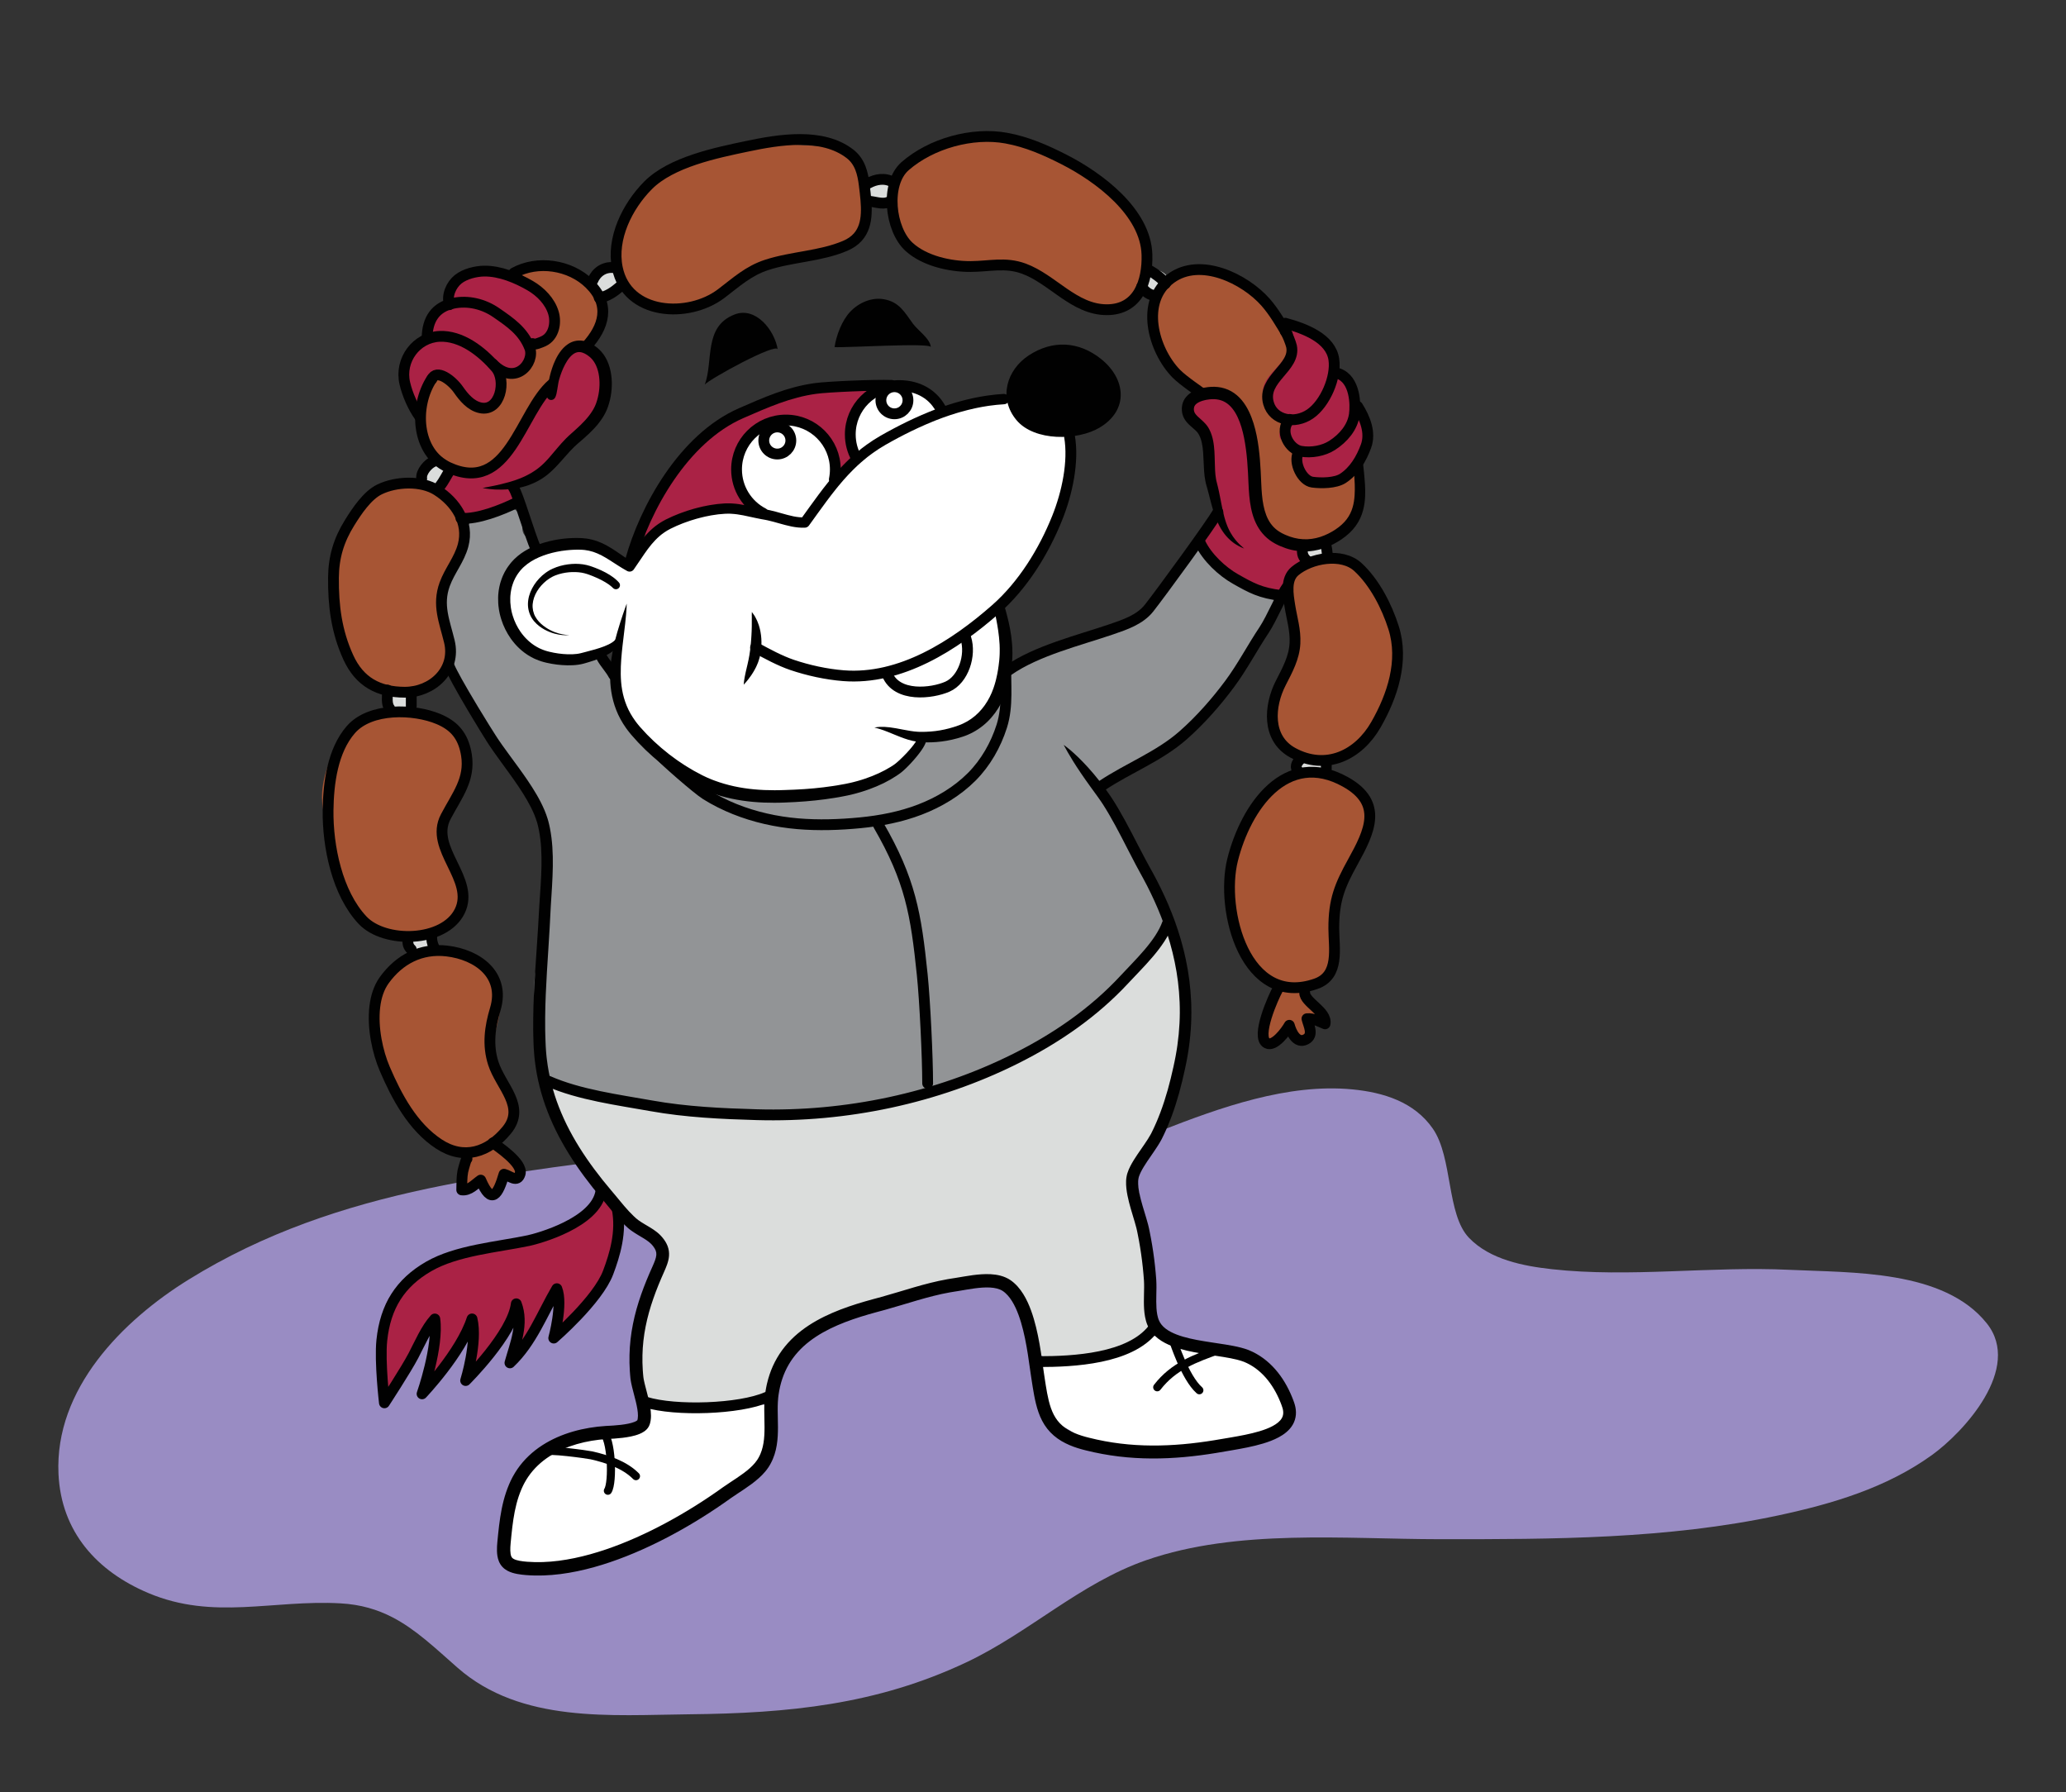 <svg xmlns="http://www.w3.org/2000/svg" xmlns:xlink="http://www.w3.org/1999/xlink" x="0px" y="0px" width="3824.798px" height="3317.128px" viewBox="0 0 3824.798 3317.128" xml:space="preserve"><rect x="0" y="0" width="3824.798" height="3317.128" fill="#333333" stroke="none"/><g id="Layer_1">	<path fill="#998CC3" d="M726.492,2993.474c-27.608-14.277-58.35-23.67-95.978-25.779c-125.521-7.035-235.17,31.842-355.8-19.041   c-95.069-40.1-161.415-113.108-166.428-220.425c-7.354-157.594,118.644-283.97,240.374-359.438   c282.124-174.91,595.862-195.584,915.182-239.971c302.81-42.094,578.27,84.061,884.918-35.84c0.032-0.014,0.064-0.025,0.097-0.039   c109.567-42.838,235.267-88.104,354.771-76.57c57.705,5.57,114.614,23.213,148.931,72.627   c37.171,53.525,25.147,158.824,67.161,202.301c38.869,40.225,100.279,52.016,153.408,57.902   c143.752,15.928,294.943-5.883,439.896,1.158c114.553,5.566,285.811-0.535,365.177,99.135   c66.096,83.033-42.519,201.245-102.008,243.995c-84.059,60.406-183.786,89.984-283.826,111.389   c-205.715,44.012-417.66,44.248-627.081,44.061c-175.941-0.156-374.531-19.563-542.862,38.685   c-122.51,42.393-216.978,134.311-333.742,189.365c-166.168,78.346-329.178,94.213-512.957,96.037   c-143.635,1.428-311.007,17.055-428.595-86.148C805.03,3049.929,769.575,3015.755,726.492,2993.474z"></path>	<path fill="#A75534" d="M2109.741,544.373c14.582-18.891,15.991-48.553,13.672-72.611c-2.548-26.435-18.883-43.521-28.387-66.902   c-14.22-34.979-29.423-54.087-65.231-69.59c-33.001-14.287-59.044-38.875-90.432-53.933   c-29.725-14.259-71.67-21.548-104.434-24.063c-28.739-2.206-61.605,1.176-88.455,12.401c-53.4,22.325-116.221,55.51-94.56,125.146   c13.057,41.973,28.507,70.099,73.95,84.94c40.07,13.086,83.761,9.976,125.293,9.842c34.452-0.112,63.667,13.732,93.873,30.401   c21.237,11.719,32.278,36.875,55.705,44.774c26.424,8.91,65.69,4.894,91.043-6.287   C2099.265,555.19,2105.155,550.314,2109.741,544.373z"></path>	<path fill="#A75534" d="M1597.874,339.332c-3.769-15.746-10.266-32.738-15.613-45.038c-8.539-19.644-35.662-24.489-55.279-24.219   c-53.025,0.729-102.176-11.278-155.59-1.015c-46.409,8.917-92.189,26.126-135.355,45.149c-33.29,14.671-63.14,57.682-76.188,90.696   c-21.274,53.827-41.343,121.98,23.651,155.061c30.559,15.553,71.554,30.964,102.151,7.762c31.6-23.964,62.084-45.434,97.518-64.332   c16.381-8.737,35.095-15.895,53.164-20.636c37.042-9.72,77.475-7.398,113.578-21.298c30.908-11.9,50.753-29.029,52.546-63.066   c0.689-13.088-1.034-25.823-1.5-38.891C1600.739,353.412,1599.588,346.501,1597.874,339.332z"></path>	<path fill="#A75534" d="M865.209,984.706c0.549-7.639-0.955-15.455-3.791-23.442c-3.893-10.964-8.213-22.574-16.258-31.271   c-10.785-11.659-26.577-28.474-42.051-32.416c-22.498-5.731-46.524-6.078-68.795,0.691c-14.349,4.361-27.001,9.891-39.149,18.928   c-13.514,10.053-26.504,21.217-37.593,33.93c-15.833,18.152-24.522,49.511-30.333,72.562c-6.866,27.234-9.792,55.516-8.872,83.58   c0.718,21.885,6.499,42.015,14.219,62.223c9.132,23.903,19.552,46.414,30.229,69.569c9.979,21.643,23.006,31.002,46.553,35.486   c37.787,7.195,74.252,3.509,106.07-18.278c6.25-4.28,8.79-8.482,12.151-14.974c14.185-27.395-2.559-61.79-5.445-90.082   c-1.719-16.85-6.669-34.295-6.777-50.991c-0.115-17.777,1.438-32.403,12.223-46.93c11.622-15.656,20.575-32.622,31.044-49.047   C862.698,997.868,864.731,991.354,865.209,984.706z"></path>	<path fill="#A75534" d="M866.403,1409.581c-0.498-36.696-26.516-68.368-58.971-83.427c-8.647-4.012-16.81-2.402-25.753-3.192   c-10.912-0.965-22.382-2.878-33.287-4.446c-16.325-2.347-33.311-4.772-49.87-3.297c-12.417,1.106-24.64,6.422-34.178,14.271   c-9.271,7.628-17.799,16.993-24.778,26.826c-22.437,31.614-40.782,71.667-43.251,110.951c-1.557,24.768,5.166,49.152,11.052,72.948   c5.66,22.886,6.469,47.206,14.023,69.049c11.895,34.393,28.567,68.797,53.041,96.065c23.945,26.68,55.751,28.521,89.959,33.734   c9.04,1.377,21.478,1.283,29.778-2.801c17.796-8.757,33.414-21.947,47.584-35.675c14.74-14.28,15.571-38.008,10.837-57.569   c-8.969-37.057-52.82-86.023-31.584-124.955c7.96-14.594,18.675-23.35,24.657-39.854c7.662-21.138,19.942-41.977,20.705-64.942   C866.408,1412.033,866.419,1410.804,866.403,1409.581z"></path>	<path fill="#A75534" d="M777.114,1767.997c-16.838,4.591-32.925,12.193-46.751,22.27c-49.864,36.342-46.717,97.464-30.746,149.948   c9.11,29.938,22.615,54.536,39.772,79.997c14.866,22.061,22.32,48.756,42.242,67.311c14.672,13.664,33.115,32.727,52.172,38.961   c13.783,4.51,40.667-0.525,33.833,21.734c-3.344,10.891-27.823,46.451-1.27,47.102c7.54,0.184,16.442-11.994,21.774-8.873   c8.05,4.713,3.225,18.65,17.226,18.82c17.427,0.213,23.896-20.061,24.151-33.871c8.877,2.664,22.272,13.096,28.094,0.895   c3.892-8.156-2.32-19.912-7.468-26.047c-7.426-8.85-16.478-14.789-20.025-26.758c-6.873-23.189,16.361-44.096,16.472-67.588   c0.113-23.838-10.352-46.785-21.226-67.459c-9.952-18.921-15.311-31.988-12.291-53.993c2.79-20.328,10.379-39.756,12.289-60.23   c2.132-22.866,1.662-39.073-10.15-58.497c-9.428-15.502-19.979-27.021-36.5-35.265   C848.319,1761.284,809.671,1759.119,777.114,1767.997z"></path>	<path fill="#A75534" d="M1117.102,568.404c-3.355-23.627-23.618-45.336-42.468-60.463c-22.528-18.079-49.772-20.545-77.245-16.948   c-10.362,1.357-29.926,1.269-38.843,8.052c-13.341,10.15,0.176,15.228,10.646,19.199c29.136,11.053,60.756,38.106,59.174,71.274   c-0.476,9.98-1.291,24.104-8.948,31.526c-7.742,7.505-22.187,3.414-29.071,10.148c-7.979,7.804-1.333,23.357-2.507,32.956   c-1.285,10.506-10.575,23.781-21.473,26.893c-10.103,2.879-22.211-4.312-32.746-3.774c-23.978,1.226-7,36.79-10.258,53.754   c-7.292,37.967-48.242,12.403-66.049-3.755c-13.677-12.412-26.089-23.725-41.86-33.241c-7.631-4.604-8.328-8.444-15.646,0.02   c-4.74,5.482-7.384,14.525-9.163,21.445c-4.388,17.067-9.039,34.326-9.278,52.023c-0.242,17.952,1.693,34.545,13.777,48.774   c5.09,5.993,12.154,10.69,18.274,16.004c9.459,8.211,20.018,13.031,29.01,21.891c9.603,9.462,21.444,12.785,34.99,13.086   c16.993,0.377,27.584-10.679,40.977-20.028c13.951-9.739,28.017-20.487,39.776-32.975c13.131-13.945,18.747-35.766,26.169-53.248   c7.366-17.35,13.661-35.794,27.027-49.55c10.629-10.938,7.583-24.548,14.224-36.749c5.702-10.477,20.961-18.621,31.093-24.465   c25.962-14.977,47.518-41.036,57.997-69.13C1117.54,583.456,1118.158,575.834,1117.102,568.404z"></path>	<path fill="#A75534" d="M2302.412,781.692c3.184,10.532,5.783,21.235,8.293,30.972c8.35,32.395,7.45,63.783,6.445,96.815   c-0.664,21.832,16.401,45.487,25.463,65.001c9.381,20.204,34.219,40.018,56.734,41.809c36.904,2.934,76.818-22.825,101.139-48.995   c9.804-10.549,15.9-33.886,16.929-48.028c0.728-10.005,0.94-34.44-5.024-43c-9.728-13.959-24.585,8.084-35.042,11.863   c-12.805,4.627-27.618,4.624-40.77,1.526c-8.602-2.026-25.663-8.651-31.223-15.639c-7.383-9.28,0.671-17.474,2.059-27.526   c2.536-18.363-19.35-24.569-27.365-37.617c-10.414-16.954,11.479-23.237-12.462-33.896c-16.491-7.342-20.449-29.551-18.638-46.429   c2.432-22.645,23.338-37.586,33.666-56.477c12.258-22.419,4.779-42.611-2.188-64.984c-5.74-18.434-23.261-24.831-31.789-41.708   c-7.102-14.053-17.293-23.438-29.254-33.911c-10.686-9.355-24.682-14.587-37.794-19.489c-10.128-3.786-19.842-10.74-30.481-12.502   c-26.532-4.392-60.083,5.636-81.74,20.766c-7.414,5.18-16.857,12.666-20.773,21.125c-3.595,7.767-2.54,17.76-3.95,26.501   c-3.624,22.463-13.873,49.129-6.685,71.896c5.742,18.184,25.793,34.094,40.135,45.32c17.363,13.59,43.457,44.801,66.204,46.31   c19.524,1.295,33.819-1.578,44.982,17.926C2294.777,758.922,2298.941,770.206,2302.412,781.692z"></path>	<path fill="#A75534" d="M2471.446,1405.139c1.134-0.604,2.261-1.268,3.38-1.997c22.72-14.809,42.971-29.464,57.567-52.878   c6.661-10.685,16.562-18.375,23.093-28.997c5.724-9.307,4.392-20.612,9.677-29.962c4.939-8.737,10.427-16.356,14.204-26.039   c5.654-14.49,8.998-26.104,9-41.725c0.006-46.012-18.75-84.888-37.325-125.601c-17.37-38.071-62.688-62.834-104.015-60.724   c-34.939,1.784-66.9,23.667-63.939,61.034c0.945,11.936,6.797,22.6,7.896,34.46c0.852,9.194-1.758,18.01-1.925,27.14   c-0.19,10.449,2.516,20.699,4.054,30.966c2.015,13.447-1.287,24.843-6.693,37.25c-8.943,20.524-22.284,34.659-24.853,58.199   c-2.076,19.033-2.773,38.976-2.199,58.2c0.824,27.557,19.032,44.308,42.798,52.914   C2424.378,1405.424,2449.32,1416.908,2471.446,1405.139z"></path>	<path fill="#A75534" d="M2538.311,1520.165c3.313-12.306,2.545-29.251-3.846-40.601c-5.65-10.036-17.854-15.059-26.101-22.548   c-7.277-6.61-15.689-13.607-25.002-17.523c-17.435-7.333-43.039-5.233-61.797-5.249c-33.889-0.029-59.191,24.06-81.176,47   c-29.059,30.321-43.133,63.323-51.294,104.071c-5.81,29.006-17.729,56.465-17.729,86.729c0,21.156,1.693,41.354,11.758,60.278   c6.51,12.241,15.628,22.728,22.214,34.997c6.224,11.595,12.647,25.994,23.115,34.483c10.813,8.77,22.438,11.229,29.691,24.462   c3.664,6.685,5.12,13.169,4.222,21.254c-1.271,11.438-7.927,13.462-14.223,21.897c-8.132,10.894-15.007,28.747-12.451,42.45   c3.363,18.038,22.717,20.702,35.92,9.397c6.846-5.861,7.806-15.711,14.58-20.92c0.372,6.13-1.926,15.921,2.357,20.694   c5.401,6.021,27.73,5.301,32.855-0.825c7.172-8.572-0.797-28.574,0.112-39.813c7.268,2.224,24.021,12.585,28.675-0.132   c2.488-6.803-5.936-16.249-10.778-20.023c-12.314-9.597-19.452-7.513-21.103-24.729c-1.034-10.776-2.36-14.266,8.758-17.025   c18.464-4.583,36.684-6.264,42.098-29.445c2.842-12.168-0.149-27.367,0.422-39.829c0.533-11.625-1.769-23.221-1.082-34.842   c0.603-10.191,5.122-19.25,5.855-29.33c0.695-9.551-0.796-19.714,1.229-29.047c3.914-18.029,14.054-39.062,21.778-55.726   c11.177-24.112,24.589-46.353,37.048-70.052C2536.04,1527.134,2537.35,1523.735,2538.311,1520.165z"></path>	<path fill="#929496" d="M862.488,1006.489c0.795,10.003,0.085,16.878-6.676,27.269c-18.446,28.348-40.096,37.64-36.897,73.509   c2.826,31.69,19.017,58.479,16.556,90.555c-1.455,18.957-9.766,26.914-3.651,45.398c12.096,36.568,36.729,64.601,54.374,97.647   c19.87,37.212,46.535,70.078,72.471,103.142c21.396,27.277,48.131,55.575,55.195,90.716c3.941,19.61-2.224,44.718-1.935,64.897   c0.475,33.051,1.001,66.121-0.563,99.152c-1.998,42.168-20.477,78.755-21.993,119.993c-0.613,16.671-0.668,33.438-0.547,50.259   c0.155,21.368,0.597,42.824,0.547,64.279c-0.046,19.916,6.194,55.651,22.033,69.396c10.451,9.068,21.258,7.846,34.099,10.652   c17.556,3.834,35.887,9.605,53.319,14.461c54.509,15.184,109.678,22.104,165.328,25.199c55.309,3.076,111.093,2.375,167.174,2.252   c37.069-0.08,72.74,3.816,110.033-1.555c47.504-6.842,93.589-5.914,140.007-20.438c137.298-42.959,259.454-107.346,376.053-189.613   c13.813-9.746,26.07-21.687,35.459-36.787c9.313-14.979,15.592-30.583,28.05-43.712c13.461-14.184,34.871-28.861,36.549-50.407   c1.789-22.963-19.124-51.245-28.651-71.044c-17.687-36.754-23.168-79.571-46.479-112.47c-3.563-5.027-8.36-9.293-11.417-14.675   c-3.036-5.347-2.124-9.891-3.942-15.025c-3.724-10.51-15.376-17.305-21.607-26.719c-18.103-27.348,31.386-47.368,48.487-56.214   c47.773-24.713,92.573-52.627,132.502-89.122c21.041-19.23,35.638-43.961,52.261-66.816c12.717-17.485,21.189-36.813,34.853-53.595   c16.954-20.824,65.8-77.46,39.301-105.592c-10.074-10.694-32.136-10.372-45.217-17.272c-14.205-7.493-26.594-18.41-37.723-29.859   c-13.576-13.967-40.991-46.494-62.966-39.742c-17.925,5.507-21.236,32.163-29.419,46.185   c-15.419,26.404-34.502,57.728-59.786,74.729c-28.324,19.044-61.31,29.575-92.334,43.199c-22.704,9.97-36.005,18.802-61.146,21.667   c-24.637,2.807-51.045,5.625-72.422,19.373c-31.929,20.539-36.53,73.595-66.302,100c-34.845,30.905-85.388,34.794-124.127,59.001   c-32.095,20.055-40.121,56.718-78.705,67.365c-43.287,11.944-88.534,13.954-132.866,19.679   c-36.729,4.744-71.888,3.339-108.495-0.651c-53.499-5.832-117.391-17.294-156.395-57.833   c-37.372-38.841-69.029-87.024-83.395-138.829c-1.674-6.036-32.167-58.016-34.678-57.063   c-39.847,15.13-94.086,7.504-129.205-17.614c-26.396-18.88-36.934-48.754-42.062-78.612c-3.213-18.709,4.559-45.542,16.008-60.262   c8.479-10.9,22.564-14.98,31.329-24.844c8.551-9.623,10.975-10.088,5.628-22.391c-3.615-8.318-15.503-12.004-19.602-20.812   c-4.016-8.627-0.248-18.584-3.503-27.407c-6.346-17.196-19.382-23.022-37.422-20.693c-27.171,3.508-70.067,22.276-66.605,56.513   C861.798,999.537,862.225,1003.184,862.488,1006.489z"></path>	<path fill="#AA2245" d="M1241.357,865.541c-9.867,16.555-16.343,36.473-24.044,51.83c-11.267,22.47-23.822,55.666-23.636,81.188   c31.353-15.064,62.44-41.401,95.566-51.469c20.117-6.114,39.913-3.713,60.451-4.939c5.911-0.353,11.715-1.967,17.653-1.037   c7.707,1.208,13.919,6.997,21.543,7.655c-0.73-11.876-5.41-24.655-10.774-35.257c-14.877-29.406-19.294-59.823-8.694-92.032   c8.813-26.775,45.284-41.787,71.283-40.018c31.637,2.153,61.124,2.015,82.61,29.583c6.6,8.469,14.373,14.266,15.683,25.243   c1.071,8.979,2.072,18.409,2.135,27.452c0.011,1.55,0.62,20.918,1.517,20.166c12.071-10.128,20.244-25.107,33.411-35.256   c7.771-5.99,11.599-5.564,8.843-15.793c-1.535-5.697-6.264-10.292-8.287-15.816c-4.269-11.657-4.313-31.281,0.001-42.995   c5.707-15.498,20.325-29.196,33.5-38.555c3.679-2.614,18.146-9.085,16.294-15.274c-2.586-8.635-27.06-2.85-33.271-2.707   c-16.673,0.384-33.212-0.974-49.941,0.175c-33.027,2.27-65.851,8.776-96.993,20.083c-24.386,8.854-49.12,18.149-71.245,31.507   C1330.367,796.198,1269.21,818.807,1241.357,865.541z"></path>	<path fill="#AA2245" d="M747.522,664.756c-2.38,7.858-3.143,16.348-3.156,25.511c-0.02,13.954,6.619,66.481,24.003,68.993   c29.856,4.313,18.573-60.275,49.998-58.993c7.867,0.321,12.838,3.251,19.248,8.003c19.791,14.672,27.068,38.682,54.997,42.291   c7.242,0.936,21.323-2.623,26.777-8.242c5.102-5.256,4.771-12.715,4.029-20.052c-0.717-7.081-4.175-18.117-0.573-24.832   c5.067-9.448,12.876-4.783,21.521-5.145c10.529-0.443,22.942-5.951,29.048-15.027c6.999-10.403,0.688-22.955,7.929-32.997   c8.228-11.412,23.316-6.765,34.826-12.948c21.786-11.706,19.679-40.568,13.197-61.048c-6.85-21.643-25.481-37.994-46.023-46.251   c-35.95-14.451-73.215-25.632-112.458-23.495c-13.003,0.708-20.959,6.451-27.956,17.41c-5.205,8.152-7.903,16.55-8.864,26.112   c-0.669,6.663,1.01,12.324-4.487,17.523c-9.505,8.987-23.013,6.105-31.343,18.484c-9.162,13.615-2.345,31.629-10.439,44.21   c-4.938,7.676-16.026,9.335-22.955,14.693C756.562,645.362,750.538,654.8,747.522,664.756z"></path>	<path fill="#AA2245" d="M971.331,769.533c-16.108,27.027-23.291,55.127-45.238,79.05c-5.896,6.426-14.032,9.994-21.703,13.735   c-11.761,5.736-23.725,10.132-37.003,10.948c-12.898,0.793-32.236-4.714-41.746,3.028c-6.243,5.083-13.202,20.899-11.297,28.972   c2.086,8.844,13.93,15.611,18.242,24.246c4.234,8.48,4.002,21.249,13.729,26c10.604,5.179,29.539-4.036,41.003-6.023   c20.711-3.591,38.604-7.458,57.622-16.216c22.613-10.415-1.851-22.464,11.497-35.716c7.217-7.165,19.734-9.194,28.163-15.16   c17.26-12.214,36.676-25.533,51.829-40.132c11.67-11.244,18.681-26.771,30.916-37.999c22.426-20.582,41.891-41.961,55.774-68.972   c10.865-21.139,7.039-45.704-6.5-65.08c-11.405-16.323-31.903-33.437-53.274-28.722c-12.672,2.795-19.726,11.71-23.751,23.526   c-6.764,19.851-9.229,46.04-25.26,60.436C998.521,739.655,982.513,750.772,971.331,769.533z"></path>	<path fill="#AA2245" d="M2329.414,892.036c0.703-22.912-4.888-44.072-6.568-66.77c-0.518-6.996-1.17-13.838-2.962-20.666   c-1.791-6.821-5.188-12.156-5.892-19.099c-0.667-6.581-1.227-11.625-4.545-17.736c-6.161-11.343-16.254-19.999-25.248-29.015   c-11.546-11.574-28.01-11.731-43.221-12.601c-13.732-0.785-25.699-3.937-35.968,8.551c-15.126,18.396,6.907,45.18,17.249,60.259   c16.56,24.146,16.7,43.181,16.021,70.996c-0.496,20.278,10.414,37.289,14.314,56.575c2.601,12.856,0.012,24.201-5.805,35.71   c-6.274,12.417-17.001,21.039-22.755,33.524c-7.386,16.025,16.671,34.376,26.294,44.927c14.067,15.423,31.711,26.855,47.911,39.815   c13.046,10.435,25.453,16.604,41.078,21.528c13.701,4.318,25.784,8.615,37.797-3.012c10.678-10.333,4.721-29.474,16.427-40.39   c6.122-5.709,15.993-6.665,21.594-12.865c6.66-7.375,5.64-21.683-0.339-29.17c-5.562-6.963-15.197-9.305-23.431-11.333   C2342.162,989.143,2327.992,938.372,2329.414,892.036z"></path>	<path fill="#AA2245" d="M2503.963,721.867c-0.645-1.056-1.342-2.104-2.102-3.142c-7.009-9.584-18.799-15.007-24.043-25.466   c-6.532-13.029,0.311-22.554-2.904-35.548c-2.721-10.998-13.458-19.666-21.548-26.452c-20.552-17.239-47.339-16.265-69.651-27.737   c-4.419,22.079,8.593,34.688-4.794,57.242c-8.801,14.829-21.657,24.618-31.608,38.449c-9.037,12.562-11.619,25.55-7.836,39.95   c6.002,22.847,23.636,16.581,34.431,33.602c9.857,15.541-10.286,23.146-4.238,38.104c0.007,0.016,0.014,0.033,0.021,0.049   c2.269,5.21,11.998,6.331,15.815,10.51c5.615,6.148,7.14,13.265,10.049,20.589c6.773,17.052,12.274,46.509,30.873,55.495   c19.984,9.655,48.53-6.889,64.209-18.229c29.45-21.3,40.646-54.731,40.73-90.064c0.042-17.464-7.183-21.436-14.595-35.952   C2511.533,743.006,2510.208,732.083,2503.963,721.867z"></path>	<path fill="#AA2245" d="M712.901,2418.974c-4.15,12.08-5.941,25.244-7.488,40.297c-3.198,31.117-5.212,63.178,0.787,94.105   c4.396,22.663,12.886,44.116,27.793,11.316c7.834-17.238,15.592-34.061,22.467-51.371c6.13-15.438,18.61-28.811,28.16-41.998   c5.229-7.221,13.054-26.182,21.114-28.303c0.867,19.492-2.611,31.977-6.062,50.438c-1.59,8.506-16.792,67.893,7.899,57.023   c8.053-3.547,56.352-90.945,67.525-77.691c8.208,9.742-0.968,19.01-2.442,29.025c-1.636,11.111,0.487,25.441,1.064,36.766   c-0.187-3.674,19.765-15.176,22.539-19.463c5.398-8.348,7.886-20.523,13.154-29.547c11.078-18.977,26.236-43.359,46.238-54.086   c0.003,0.01,0.007,0.02,0.011,0.029c7.822,21.287-8.062,40.949-5.539,62.281c42.26-7.432,52.974-76.238,76.03-104.381   c2.076,6.525,10.857,71.428,5.622,73.646c25.379-10.756,49.441-50.256,62.803-73.01c12.947-22.045,28.291-38.043,37.273-62.715   c14.099-38.727,23.97-93.031-14.031-121.813c-23.74,44.686-83.232,75.922-130.628,88.527   c-54.685,14.545-117.543,8.195-169.823,30.713c-31.321,13.49-58.397,32.824-82.445,56.051   C723.71,2395.644,717.099,2406.753,712.901,2418.974z"></path>	<path fill="#DBDDDC" d="M1555.96,2432.552c48.018-23.703,101.207-28.574,153.57-41.334   c53.311-12.992,160.405-44.822,185.546,29.816c8.145,24.178,11.857,67.176,30.742,86.326c9.83,9.969,52.676,7.592,69.057,9.455   c37.116,4.221,90.368-7.762,117.77-34.291c19.37-18.752,14.017-39.734,14.332-64.75c0.35-27.779,3.134-56.895,1.083-84.482   c-1.025-13.801-7.917-25.912-10.728-39.299c-3.584-17.072-0.549-34.082-2.604-51.227c-5.729-47.807-21.968-72.779,8.639-116.004   c17.501-24.713,31.191-50.318,43.945-77.496c25.065-53.41,32.88-130.422,27.608-189.595c-1.794-20.139-9.759-38.853-13.498-58.256   c-5.425-28.158-8.818-55.632-18.063-83.441c-11.667,8.488-12.199,20.478-19.954,31.292c-9.587,13.37-24.826,24.456-36.523,36   c-30.823,30.42-66.723,60.35-101.47,87.459c-42.438,33.11-83.998,64.205-132.498,86.495c-77.311,35.53-158.7,62.19-238.764,86.69   c-60.044,18.375-122.129,9.279-183.051,21.76c-36.583,7.494-75.129-6.393-111.776-6.617c-16.607-0.102-33.367,1.643-49.207-3.73   c-34.932-11.848-55.553-11.9-91.8-9.504c-32.703,2.162-75.244-7.867-106.63-17.166c-10.147-3.008-78.206-21.75-80.065-31.076   c1.24,38.758,19.734,80.1,41.299,111.641c32.718,47.85,61.589,100.77,100.446,144.051c9.275,10.33,22.172,23.467,33.899,30.822   c7.347,4.609,20.072,5.533,25.856,12.533c13.219,16.016-3.138,71.236-7.746,90.42c-8.739,36.387-27.238,69.92-35.412,106.354   c-5.754,25.654,7.963,49.109,15.654,72.72c8.046,24.701,10.897,28.9,39.292,29.15c56.476,0.498,119.378,6.795,174.397-8.105   c34.954-9.465,31.378-59.817,52.538-85.083c23.583-28.158,58.303-45.027,89.289-63.48   C1546.017,2437.692,1550.96,2435.021,1555.96,2432.552z"></path>	<path fill="#DBDDDC" d="M2398.185,1424.088c2.225,4.077,7.894,5.108,15.134,6.202c13.563,2.049,43.388,11.879,47.806-8.875   c2.836-13.338-22.516-19.379-31.7-22.34c-10.446-3.367-24.713,0.265-29.878,10.627c-0.588,1.179-1.076,2.456-1.45,3.835   C2396.768,1418.435,2396.915,1421.758,2398.185,1424.088z"></path>	<path fill="#DBDDDC" d="M2416.333,1041.166c10.083,3.754,25.929-0.151,34.057-3.148c10.266-3.787,13.32-8.995,12.977-19.779   c-0.412-12.957-4.742-16.434-17.247-15.194c-14.229,1.41-43.953,7.691-38.383,28.947   C2408.986,1036.758,2412.168,1039.615,2416.333,1041.166z"></path>	<path fill="#DBDDDC" d="M2119.296,541.197c1.033,2.175,2.242,3.996,3.604,5.232c11.783,10.702,22.18,1.109,29.243-8.943   c9.195-13.088,16.354-26.585-3.347-35.453c-10.372-4.669-28.989,0.555-32.708,12.604   C2114.143,520.94,2115.579,533.366,2119.296,541.197z"></path>	<path fill="#DBDDDC" d="M1611.693,375.879c12.439,9.748,36.406,10.998,41.67-0.613c8.978-19.84-0.273-52.377-26.593-48.943   C1602.52,329.488,1591.037,359.684,1611.693,375.879z"></path>	<path fill="#DBDDDC" d="M1100.069,539.132c1.798,2.916,3.904,5.709,6.521,8.134c10.503,9.736,22.584-1.726,33.804-8.248   c14.905-8.665,10.343-16.056,5.75-30.754c-10.046-32.146-65.801-9.624-50.749,22.005   C1096.78,533.18,1098.271,536.217,1100.069,539.132z"></path>	<path fill="#DBDDDC" d="M794.367,858.267c-9.182,12.552-15.196,34.957,3.101,42.137c12.13,4.761,25.965-2.162,31.897-13.139   c7.216-13.354,0.649-21.336-7.72-30.975c-4.342-5.001-5.532-11.63-13.278-11.075C802.217,845.656,797.56,853.901,794.367,858.267z"></path>	<path fill="#DBDDDC" d="M717.59,1311.009c2.82,2.686,6.191,4.629,9.778,5.281c9.029,1.639,30.884,4.554,38.995-0.774   c7.356-4.833,1.554-18.976-2.778-26.243c-6.799-11.403-35.802-14.048-46.602-8.139   C705.454,1287.443,708.912,1302.743,717.59,1311.009z"></path>	<path fill="#DBDDDC" d="M756.486,1758.442c9.65,24.229,56.226-1.071,42.792-23.008c-11.041-18.031-46.287-5.724-44.686,14.523   C754.844,1753.138,755.498,1755.961,756.486,1758.442z"></path>	<path fill="#FFFFFF" d="M1167.883,2641.559c-13.715,4.227-31.221,4.551-42.079,5.707c-41.986,4.475-83.372,17.494-120.548,38.492   c-40.068,22.631-53.705,48.744-55.896,93.508c-0.816,16.662-2.972,33.744-6.04,50c-2.311,12.248-11.041,36.179-7.947,47.999   c14.575,55.676,164.478,7.994,197.986-3.498c40.059-13.738,79.366-29.903,116.827-49.712   c35.937-19.002,67.537-47.959,104.481-64.236c25.309-11.15,47.107-13.053,60.825-40.027c17.951-35.301,14.645-80.955,5.579-118.223   c-29.787-8.295-62.263,6.408-91.755,9.652c-45.797,5.037-99.499-11.715-143.601-23.699c-2.516,16.934,10.117,31.734-2.406,45.354   C1179.622,2636.885,1174.148,2639.629,1167.883,2641.559z"></path>	<path fill="#FFFFFF" d="M2049.399,2682.227c27.035,3.568,54.163,0.748,81.21,5.072c45.194,7.229,82.209-4.586,126.353-12.58   c32.311-5.852,69.245-7.693,99.953-19.453c20.684-7.92,24.35-12.51,22.054-33.555c-3.641-33.361-9.133-70.71-37.162-94.546   c-41.864-35.6-99.528-30.209-149.306-45.281c-20.196-6.117-43.492-11.951-64.781-8.162c-25.098,4.467-44.689,24.912-68.346,33.539   c-20.881,7.613-44.251,12.355-66.498,14.109c-17.893,1.412-42.775-4.391-59.509,1.896c-17.941,6.742-12,21.701-12,42.452   c0,19.877-1.863,37.451,12.398,53c14.923,16.27,35.215,19.957,52.22,32.229c12.705,9.166,18.96,18.814,35.103,24.617   C2030.508,2678.951,2039.948,2680.979,2049.399,2682.227z"></path>	<path fill="#FFFFFF" d="M1391.11,936.903c-5.907,8.797-23.888,3.947-33.143,3c-15.806-1.618-29.026-0.882-44.664,2.626   c-38.848,8.715-98.454,27.877-123.738,60.376c-5.948,7.645-9.065,28.328-15.637,33.439c-9.529,7.411-35.009-4.09-45.115-7.946   c-18.93-7.223-32.231-18.179-52.871-19.499c-25.129-1.607-49.364-1.944-73.861,6.339c-35.622,12.044-61.425,37.553-70.867,74.306   c-10.543,41.041,22.198,73.246,42.144,105.686c11.651,18.95,31.373,19.205,51.858,22.272c26.645,3.991,55.261,10.305,80.767-1.985   c9.923-4.781,30.015-23.939,37.834-11.875c5.196,8.018-5.938,29.865-7,38.37c-2.695,21.566-5.169,44.338,5.826,64.237   c15.265,27.624,37.245,58.893,60.659,80.017c11.525,10.397,23.303,15.644,33.873,27.184c21.381,23.343,47.404,40.445,78.803,46.598   c42.417,8.313,86.142,0.492,128.111,8.018c12.286,2.203,23.178,8.384,35.929,7.625c18.386-1.096,35.729-12.468,53.494-16.804   c32.856-8.019,67.601-8.903,98.942-22.509c15.037-6.528,29.541-14.354,40.498-26.999c11.464-13.228,20.54-31.832,35.941-41.217   c14.797-9.016,33.025-4.882,49.529-7.344c24.781-3.696,50.279-15.051,65.667-35.265c17.349-22.79,32.234-50.846,34.941-79.923   c1.517-16.317,9.863-32.547,8.985-49.031c-1.342-25.198-20.311-51.746-7.941-76.707c12.271-24.762,29.505-46.875,46.865-68.954   c19.64-24.979,37.812-51.718,48.369-81.338c4.911-13.779,8.837-27.908,11.962-42.195c2.772-12.669,2.854-27.377,8.324-39.105   c10.701-22.939,18.328-45.456,10.969-71.323c-6.048-21.258-3.549-40.546-22.567-55.408   c-28.224-22.054-68.798-28.067-103.511-22.998c-24.527,3.582-49.257,5.688-73.497,11.927c-17.058,4.391-43.938,19.553-57.069,4.833   c-8.632-9.677-8.003-22.485-20.97-31.421c-16.939-11.673-40.142-12.57-60.002-9.363c-27.646,4.464-59.923,20.419-73.32,46.503   c-16.898,32.899,4.397,59.348,0.714,91.812c-0.759,6.69-15.521,29.698-23.639,29.436c-6.978-0.226-7.596-23.137-9.924-30.126   c-8.021-24.09-24.672-43.585-45.274-58.028c-29.875-20.944-73.508-23.887-103.13-0.864   C1341.789,834.163,1361.438,888.323,1391.11,936.903z"></path></g><g id="Layer_2">	<g>		<path fill="#010101" d="M840.115,1227.818c0,0,0.122,0.305,0.364,0.909c0.121,0.302,0.272,0.679,0.453,1.13    c0.181,0.449,0.366,0.829,0.588,1.342c0.399,0.938,1.079,2.365,1.848,3.992c0.804,1.651,1.756,3.575,2.888,5.776    c4.52,8.804,11.772,21.896,21.648,38.794c9.877,16.898,22.323,37.667,37.348,61.803c3.759,6.028,7.681,12.269,11.779,18.663    c1.024,1.579,2.057,3.171,3.099,4.777c0.533,0.81,1.067,1.623,1.604,2.44c0.529,0.786,1.061,1.575,1.595,2.367    c2.137,3.173,4.423,6.451,6.739,9.739c9.319,13.186,19.771,27.054,30.624,42.028c5.429,7.486,10.952,15.267,16.459,23.413    s11.001,16.664,16.253,25.716c5.269,9.033,10.275,18.627,14.656,28.948c2.165,5.177,4.139,10.554,5.853,16.141    c0.403,1.41,0.807,2.824,1.211,4.241c0.347,1.374,0.695,2.752,1.044,4.133c0.336,1.279,0.654,2.789,0.978,4.224    c0.328,1.453,0.649,2.906,0.912,4.316c4.549,22.791,5.727,46.655,5.365,70.974c-0.34,24.342-2.259,49.241-3.794,74.634    c-0.773,12.645-1.249,25.612-2.039,38.883c-0.733,13.27-1.591,26.64-2.458,40.224c-1.742,27.144-3.603,54.976-4.772,83.467    c-0.577,14.246-1.021,28.66-1.101,43.222c-0.11,7.286,0.009,14.599,0.042,21.961c0.191,7.349,0.27,14.752,0.643,22.169    c0.078,1.856,0.155,3.715,0.233,5.576l0.109,2.641l0.186,2.834c0.123,1.891,0.245,3.784,0.368,5.68l0.092,1.423l0.125,1.359    l0.253,2.713c0.167,1.81,0.335,3.622,0.502,5.438c0.221,1.838,0.441,3.679,0.662,5.521c0.4,3.693,0.977,7.373,1.523,11.066    c2.236,14.769,5.543,29.534,9.771,44.21c2.07,7.352,4.508,14.641,7.044,21.936c2.659,7.254,5.401,14.525,8.509,21.699    c6.085,14.4,13.138,28.584,20.949,42.549c15.609,27.951,34.419,54.902,55.263,81.07c5.25,6.518,10.553,13.043,16.042,19.477    c2.78,3.301,5.566,6.609,8.358,9.924c2.742,3.32,5.49,6.646,8.244,9.98c5.459,6.596,10.89,13.057,16.556,19.109    c2.825,3.041,5.717,5.965,8.69,8.768c3.065,2.881,5.743,5.34,8.822,7.521c6.214,4.502,13.784,8.596,21.678,13.436    c3.955,2.438,8.03,5.076,12.09,8.289c2.027,1.609,4.049,3.369,6.01,5.346c0.34,0.342,1.212,1.24,1.502,1.576l1.122,1.23    c0.338,0.357,0.834,0.949,1.281,1.477l1.345,1.609c1.652,2.096,3.264,4.289,4.732,6.721c1.462,2.436,2.803,5.057,3.897,7.889    c1.083,2.838,1.889,5.885,2.336,8.982c0.451,3.098,0.533,6.232,0.317,9.229c-0.432,6.031-1.969,11.363-3.644,16.156    c-1.699,4.809-3.608,9.154-5.45,13.344c-3.7,8.287-7.182,16.367-10.536,24.635c-3.354,8.258-6.513,16.598-9.445,25.018    c-5.863,16.84-10.772,34.029-14.232,51.557c-3.498,17.52-5.503,35.377-5.888,53.4c-0.195,9.012-0.015,18.063,0.588,27.127    c0.175,2.266,0.31,4.535,0.517,6.803l0.314,3.4l0.157,1.703c0.031,0.318,0.127,1.215,0.172,1.514    c0.106,0.846,0.269,1.932,0.443,2.928c0.174,1.021,0.372,2.066,0.588,3.125c0.428,2.115,0.928,4.289,1.459,6.49    c2.146,8.831,4.799,18.036,7.086,27.642c1.145,4.811,2.209,9.74,3.046,14.871c0.82,5.143,1.453,10.471,1.442,16.238    c-0.012,2.885-0.188,5.881-0.689,9.025c-0.255,1.572-0.587,3.178-1.034,4.814c-0.237,0.824-0.48,1.645-0.776,2.479    c-0.527,1.459-0.493,1.41-1.456,3.365c-1.213,2.26-2.699,4.141-4.196,5.652c-1.504,1.523-3.036,2.746-4.528,3.773    c-2.991,2.043-5.858,3.422-8.634,4.574c-5.547,2.256-10.797,3.592-15.979,4.691c-5.175,1.078-10.261,1.848-15.315,2.463    c-5.052,0.613-10.067,1.063-15.063,1.414c-2.499,0.178-4.991,0.326-7.48,0.455l-3.622,0.186l-3.504,0.209    c-9.255,0.6-18.563,1.68-27.748,3.225c-18.379,3.107-36.46,8.17-53.41,15.619c-16.925,7.451-32.701,17.361-45.911,29.924    c-6.587,6.285-12.563,13.186-17.698,20.686c-2.574,3.744-4.953,7.625-7.126,11.629l-1.586,3.027l-0.759,1.533    c-0.303,0.615-0.437,0.865-0.718,1.479l-0.794,1.695c-0.273,0.576-0.53,1.131-0.741,1.623c-0.45,1.037-0.907,2.006-1.354,3.105    c-7.289,17.15-11.719,35.779-14.648,55.055c-1.477,9.643-2.608,19.455-3.624,29.396c-0.487,4.984-0.975,9.971-1.462,14.962    c-0.434,4.74-0.705,9.404-0.579,13.66c0.108,4.238,0.717,8.059,1.748,10.418c0.513,1.193,1.058,2.031,1.756,2.781    c0.697,0.744,1.616,1.459,2.906,2.168c2.582,1.42,6.502,2.596,10.805,3.387c4.319,0.809,9.022,1.334,13.832,1.715    c19.313,1.539,38.98,0.693,58.591-1.801c19.616-2.533,39.18-6.701,58.524-12.07c19.344-5.383,38.486-11.924,57.354-19.379    c37.749-14.907,74.452-33.263,109.965-53.892c17.758-10.322,35.21-21.252,52.317-32.725c4.271-2.875,8.531-5.77,12.755-8.717    l6.327-4.436l6.371-4.533c8.978-6.313,17.801-11.877,26.293-17.617c8.463-5.715,16.595-11.521,23.697-17.865    c3.56-3.162,6.827-6.467,9.698-9.9c1.451-1.711,2.741-3.477,3.963-5.254l0.881-1.344c-0.021,0.059,0.57-0.953,0.825-1.379    l1.002-1.688c0.373-0.605,0.5-0.945,0.765-1.43c0.465-0.906,0.949-1.742,1.415-2.807c0.464-1.016,0.972-2.008,1.373-3.059    c0.875-2.063,1.652-4.18,2.345-6.344c1.39-4.324,2.436-8.836,3.199-13.49c1.531-9.313,1.93-19.166,1.917-29.318    c-0.008-10.16-0.437-20.631-0.479-31.432c-0.02-5.4,0.059-10.885,0.359-16.451c0.154-2.783,0.361-5.586,0.636-8.404    c0.129-1.406,0.318-2.828,0.477-4.24c0.074-0.699,0.218-1.643,0.291-2.16l0.279-1.947l0.29-1.973l0.358-2.129    c0.243-1.412,0.468-2.861,0.749-4.215l0.82-4.12l0.919-4.107c1.296-5.465,2.83-10.893,4.623-16.25    c3.569-10.719,8.265-21.131,13.99-30.951c5.72-9.824,12.489-19.035,20.061-27.438c7.57-8.41,15.927-16.018,24.773-22.828    c17.718-13.639,37.215-24.174,57.119-32.801c19.938-8.625,40.351-15.402,60.788-21.334c5.111-1.48,10.227-2.904,15.342-4.287    l15.16-4.088c9.825-2.729,19.845-5.691,29.819-8.676c19.979-5.979,40.153-12.17,60.841-17.295    c10.337-2.568,20.795-4.895,31.4-6.746c2.634-0.516,5.315-0.879,7.972-1.318l7.654-1.191c5.105-0.859,10.209-1.719,15.312-2.578    c10.406-1.74,21.104-3.359,32.211-4.055c5.555-0.346,11.222-0.449,17.023-0.129c5.8,0.332,11.751,1.08,17.797,2.654    c3.019,0.783,6.058,1.787,9.068,3.063c1.504,0.646,3.002,1.34,4.478,2.135c0.741,0.381,1.469,0.813,2.199,1.229    c0.463,0.277,1.854,1.137,2.251,1.424l1.63,1.105l2.099,1.545c0.711,0.525,1.252,0.996,1.884,1.5c0.618,0.49,1.207,1,1.787,1.518    c2.351,2.053,4.527,4.227,6.541,6.48c8.086,9.033,13.852,19.053,18.588,29.135c4.69,10.119,8.316,20.408,11.377,30.717    c3.052,10.314,5.524,20.66,7.665,30.992c4.277,20.652,7.156,41.338,9.957,61.58l1.071,7.533l1.125,7.531    c0.771,5.02,1.541,10.037,2.311,15.051c1.591,9.94,3.304,19.71,5.612,29.017c2.312,9.297,5.245,18.123,9.327,25.938    c2.041,3.906,4.373,7.553,7.006,10.928c2.656,3.354,5.588,6.463,8.867,9.258c6.516,5.627,14.285,10.121,22.712,13.74    c4.217,1.807,8.583,3.418,13.068,4.828c2.243,0.707,4.503,1.385,6.794,2.004l1.619,0.443l1.829,0.469l3.657,0.936    c18.938,4.773,38.258,8.346,57.598,10.701c38.73,4.748,77.776,4.588,116.309,1.176c19.274-1.697,38.438-4.211,57.46-7.301    c9.592-1.615,19.163-3.227,28.712-4.836c9.525-1.615,18.934-3.275,28.179-5.182c9.239-1.904,18.321-4.051,27.057-6.672    c8.706-2.633,17.134-5.738,24.49-9.709c7.327-3.936,13.551-8.865,16.601-14.26c1.58-2.686,2.44-5.461,2.695-8.537    c0.144-1.531,0.112-3.143-0.091-4.822c-0.059-0.828-0.252-1.695-0.379-2.551c-0.211-0.873-0.357-1.738-0.632-2.631    c-0.472-1.814-1.06-3.389-1.934-5.797c-0.204-0.574-0.402-1.102-0.595-1.592l-0.583-1.516c-0.373-1.002-0.813-2.051-1.226-3.078    c-1.682-4.123-3.499-8.172-5.455-12.131c-3.913-7.916-8.377-15.48-13.439-22.497c-10.103-14.041-22.656-25.883-37.155-33.996    c-3.631-2.029-7.338-3.816-11.212-5.381c-1.589-0.621-3.643-1.336-5.58-1.949c-1.991-0.607-4.008-1.197-6.087-1.727    c-8.286-2.15-17.072-3.742-25.924-5.217c-17.754-2.922-35.922-5.281-54.102-8.811c-9.095-1.771-18.211-3.822-27.304-6.502    c-9.084-2.686-18.175-5.996-27.012-10.643c-4.41-2.328-8.757-4.994-12.884-8.193c-4.12-3.188-8.063-6.846-11.462-11.127    c-3.416-4.248-6.32-9.053-8.385-14.178c-0.286-0.721-0.457-1.098-0.83-2.104l-0.542-1.557c-0.167-0.451-0.398-1.219-0.601-1.865    c-0.198-0.656-0.434-1.375-0.584-1.967c-0.702-2.479-1.237-4.938-1.718-7.385c-1.796-9.773-2.146-19.164-2.166-28.186    c-0.013-9.025,0.356-17.73,0.419-26.088c0.026-4.168-0.012-8.252-0.243-12.162l-0.083-1.373l-0.127-1.605l-0.254-3.207    c-0.17-2.139-0.339-4.273-0.508-6.406c-0.399-4.162-0.799-8.316-1.197-12.461c-0.482-4.164-0.916-8.326-1.435-12.469    c-2.061-16.568-4.714-32.912-7.953-48.984c-0.813-3.965-1.611-8.209-2.525-11.66c-0.962-3.787-2.067-7.656-3.214-11.553    c-2.302-7.799-4.773-15.707-7.073-23.738c-2.298-8.039-4.475-16.189-6.143-24.643c-1.635-8.461-2.913-17.184-2.58-26.668    l0.078-1.781l0.158-1.814c0.061-0.607,0.104-1.207,0.182-1.82l0.272-1.854c0.154-1.223,0.453-2.494,0.718-3.748    c0.123-0.627,0.405-1.652,0.475-1.887c0.148-0.518,0.23-0.881,0.435-1.527c0.836-2.693,1.628-4.791,2.539-6.926    c0.895-2.127,1.86-4.139,2.851-6.109c4.003-7.809,8.487-14.748,12.975-21.461c4.497-6.693,9.046-13.107,13.371-19.434    c4.307-6.311,8.452-12.568,11.741-18.656l1.131-2.186l1.263-2.592c0.841-1.727,1.681-3.451,2.52-5.174    c0.766-1.668,1.529-3.334,2.293-4.998c0.77-1.654,1.527-3.324,2.254-5.041c0.737-1.701,1.473-3.4,2.208-5.098    c0.702-1.713,1.404-3.422,2.104-5.129c1.426-3.402,2.705-6.861,4.034-10.287c5.18-13.76,9.599-27.668,13.536-41.572    c3.899-13.92,7.273-27.854,10.334-41.713c0.735-3.431,1.469-6.851,2.2-10.259c0.689-3.497,1.377-6.983,2.063-10.458    c0.629-3.423,1.165-6.749,1.753-10.111c0.303-1.665,0.552-3.362,0.793-5.061c0.248-1.695,0.494-3.388,0.741-5.077    c1.896-13.524,3.173-26.941,3.854-40.197c0.13-3.315,0.323-6.617,0.401-9.91c0.061-3.293,0.12-6.575,0.181-9.845    c-0.022-3.27-0.045-6.527-0.067-9.773c-0.033-3.246-0.189-6.477-0.276-9.697c-0.506-12.877-1.558-25.538-3.087-37.944    c-1.503-12.41-3.595-24.549-6.044-36.405c-2.477-11.851-5.257-23.441-8.513-34.692c-3.233-11.255-6.733-22.224-10.535-32.868    c-3.843-10.63-7.85-20.979-12.11-30.995c-4.294-10-8.645-19.745-13.259-29.126c-2.229-4.726-4.64-9.306-6.915-13.885    c-2.396-4.522-4.681-9.035-7.102-13.417c-2.427-4.431-4.825-8.811-7.194-13.139c-2.374-4.335-4.771-8.794-7.033-13.078    c-4.57-8.612-8.902-17.034-13.107-25.214c-8.402-16.367-16.27-31.769-24.01-45.994c-7.729-14.215-15.304-27.312-22.829-39.042    c-0.941-1.422-1.875-2.832-2.799-4.227c-0.966-1.409-1.921-2.805-2.868-4.187c-1.914-2.761-3.826-5.463-5.729-8.102    c-3.841-5.276-7.524-10.334-11.046-15.172c-7.046-9.715-13.34-18.669-18.847-26.803c-11.035-16.254-18.882-29.267-24.019-38.178    c-2.55-4.472-4.441-7.901-5.68-10.232c-0.637-1.153-1.116-2.022-1.438-2.604c-0.322-0.578-0.508-0.865-0.508-0.865    s0.292,0.163,0.863,0.532c0.574,0.361,1.38,0.956,2.45,1.745c2.155,1.565,5.245,4.02,9.191,7.373    c7.846,6.745,19.077,17.122,32.398,31.795c6.659,7.339,13.854,15.74,21.374,25.344c3.764,4.801,7.57,9.93,11.496,15.346    c1.965,2.706,3.951,5.493,5.958,8.37c0.998,1.448,2.007,2.91,3.024,4.386c1.013,1.52,2.035,3.054,3.068,4.604    c7.924,12.271,15.752,25.722,23.701,40.228c7.945,14.496,15.946,30.041,24.375,46.332c4.22,8.145,8.543,16.485,13.067,24.946    c2.27,4.261,4.522,8.423,6.922,12.774c2.404,4.358,4.838,8.77,7.3,13.232c2.501,4.496,4.873,9.135,7.351,13.782    c2.362,4.711,4.855,9.419,7.173,14.287c4.786,9.658,9.316,19.713,13.79,30.044c4.439,10.349,8.63,21.062,12.651,32.083    c3.981,11.038,7.659,22.433,11.063,34.144c3.426,11.706,6.37,23.79,8.995,36.161c2.597,12.377,4.823,25.068,6.44,38.057    c3.26,25.963,4.631,53.074,3.24,80.876c-0.67,13.897-1.963,27.962-3.904,42.128c-0.253,1.77-0.506,3.542-0.759,5.317    c-0.247,1.773-0.503,3.552-0.822,5.35c-0.609,3.572-1.194,7.218-1.836,10.763c-0.674,3.477-1.351,6.965-2.029,10.465    c-0.752,3.565-1.507,7.143-2.264,10.73c-3.084,14.18-6.507,28.525-10.502,42.961c-4.033,14.426-8.598,28.951-14.004,43.412    c-1.387,3.605-2.724,7.236-4.216,10.828c-0.734,1.801-1.469,3.604-2.205,5.408c-0.771,1.793-1.542,3.588-2.315,5.385    c-0.755,1.795-1.568,3.602-2.406,5.414c-0.827,1.813-1.656,3.625-2.486,5.441c-0.835,1.725-1.671,3.453-2.508,5.182l-1.257,2.596    c-0.311,0.648-0.509,1.004-0.771,1.521l-0.742,1.43c-4.031,7.486-8.48,14.156-12.928,20.727    c-4.454,6.547-8.952,12.922-13.22,19.311c-4.252,6.377-8.326,12.795-11.561,19.162c-0.791,1.586-1.545,3.166-2.191,4.719    c-0.664,1.529-1.236,3.188-1.604,4.307c-0.107,0.303-0.257,0.914-0.384,1.355c-0.197,0.73-0.191,0.666-0.252,1.023    c-0.136,0.709-0.319,1.383-0.402,2.152l-0.167,1.121c-0.049,0.381-0.07,0.783-0.109,1.174l-0.104,1.184l-0.047,1.229    c-0.238,6.598,0.746,13.986,2.228,21.426c1.488,7.469,3.528,15.084,5.754,22.789c2.227,7.713,4.685,15.51,7.084,23.564    c1.197,4.031,2.382,8.127,3.476,12.387c1.197,4.584,1.923,8.529,2.802,12.732c3.394,16.631,6.18,33.533,8.351,50.654    c0.547,4.279,1.006,8.578,1.515,12.879c0.427,4.34,0.854,8.688,1.283,13.045c0.174,2.133,0.348,4.268,0.522,6.404l0.262,3.207    l0.132,1.605l0.12,1.844c0.285,4.668,0.331,9.201,0.314,13.66c-0.05,8.904-0.393,17.518-0.355,25.889    c0.024,8.359,0.428,16.498,1.831,23.979c0.373,1.852,0.772,3.682,1.275,5.428c0.118,0.473,0.239,0.793,0.354,1.189    c0.127,0.4,0.192,0.691,0.406,1.271l0.546,1.557c0.018,0.02,0.275,0.656,0.398,0.957c1.226,3.041,2.937,5.854,5.055,8.482    c4.227,5.262,10.232,9.709,17.16,13.322c6.926,3.631,14.687,6.496,22.782,8.861c8.104,2.369,16.553,4.264,25.169,5.92    c17.26,3.318,35.147,5.607,53.481,8.574c9.181,1.518,18.477,3.145,28.011,5.6c2.38,0.604,4.785,1.299,7.2,2.037    c1.215,0.395,2.422,0.764,3.646,1.205c0.623,0.223,1.191,0.406,1.859,0.664l1.968,0.75c4.684,1.889,9.324,4.113,13.775,6.598    c8.917,4.988,17.208,11.074,24.69,17.963c7.49,6.887,14.18,14.561,20.088,22.729c5.909,8.172,11.03,16.844,15.478,25.808    c2.223,4.484,4.275,9.045,6.168,13.666c0.468,1.162,0.943,2.293,1.4,3.506l0.689,1.791c0.238,0.611,0.455,1.191,0.649,1.732    c0.74,2.033,1.816,4.9,2.538,7.67c0.41,1.379,0.701,2.844,1.022,4.279c0.251,1.482,0.541,2.941,0.681,4.479    c0.357,3.027,0.444,6.188,0.166,9.387c-0.264,3.195-0.87,6.426-1.844,9.553c-0.979,3.127-2.334,6.123-3.941,8.895    c-1.609,2.775-3.475,5.322-5.481,7.639c-2.018,2.299-4.174,4.363-6.394,6.246c-2.22,1.893-4.517,3.564-6.84,5.105    c-2.324,1.553-4.684,2.939-7.059,4.223c-9.511,5.127-19.216,8.629-28.901,11.59c-9.693,2.92-19.402,5.215-29.093,7.23    c-9.69,2.01-19.369,3.729-28.993,5.377c-9.604,1.631-19.231,3.266-28.88,4.904c-19.494,3.193-39.224,5.813-59.163,7.598    c-39.852,3.588-80.638,3.842-121.325-1.088c-20.35-2.455-40.569-6.154-60.677-11.193l-3.659-0.932l-1.829-0.465l-2.025-0.549    c-2.571-0.691-5.141-1.455-7.706-2.26c-5.133-1.609-10.25-3.479-15.317-5.643c-10.109-4.328-20.116-9.98-28.971-17.594    c-4.433-3.773-8.507-8.057-12.146-12.654c-3.618-4.615-6.771-9.559-9.439-14.652c-5.342-10.215-8.796-20.867-11.417-31.314    c-2.608-10.473-4.416-20.824-6.071-31.049c-0.788-5.081-1.576-10.165-2.364-15.255l-1.152-7.645l-1.103-7.67    c-2.838-20.326-5.668-40.344-9.77-60.002c-2.047-9.814-4.389-19.521-7.204-28.982c-2.816-9.453-6.111-18.676-10.131-27.309    c-4.03-8.596-8.826-16.639-14.601-23.039c-1.436-1.605-2.936-3.094-4.491-4.441c-0.385-0.346-0.772-0.686-1.173-0.996    c-0.384-0.299-0.819-0.682-1.155-0.92l-1.021-0.77l-1.588-1.074c-0.664-0.457-0.401-0.24-1.035-0.65    c-0.398-0.219-0.78-0.457-1.195-0.662c-0.805-0.438-1.663-0.828-2.54-1.207c-1.765-0.742-3.659-1.377-5.661-1.891    c-8.03-2.082-17.47-2.344-27.063-1.736c-9.64,0.613-19.539,2.096-29.647,3.805c-5.158,0.875-10.317,1.752-15.479,2.629    l-7.781,1.223c-2.48,0.416-4.965,0.75-7.443,1.24c-9.925,1.744-19.835,3.961-29.743,6.439    c-19.821,4.949-39.623,10.986-59.708,17.01c-10.062,3.008-20.106,5.984-30.45,8.855l-15.164,4.088    c-4.991,1.352-9.966,2.736-14.915,4.17c-19.789,5.74-39.247,12.227-57.821,20.268c-18.554,8.035-36.237,17.676-51.815,29.674    c-15.58,11.963-28.861,26.432-38.534,43.094c-9.729,16.604-15.798,35.398-18.614,54.751l-0.279,1.949    c-0.109,0.781-0.171,1.133-0.234,1.738c-0.13,1.195-0.292,2.377-0.402,3.582c-0.234,2.404-0.414,4.836-0.551,7.291    c-0.265,4.912-0.342,9.926-0.323,15.016c0.036,10.184,0.466,20.682,0.48,31.498c0.006,10.809-0.382,21.988-2.245,33.379    c-0.933,5.688-2.246,11.416-4.062,17.068c-0.905,2.824-1.934,5.631-3.104,8.391c-0.544,1.395-1.214,2.744-1.843,4.107    c-0.593,1.334-1.384,2.787-2.133,4.201c-0.363,0.664-0.791,1.514-1.107,2.023l-1.002,1.688c-0.421,0.697-0.472,0.828-1.198,1.988    l-1.272,1.941c-1.736,2.541-3.555,4.998-5.486,7.283c-3.844,4.6-7.98,8.742-12.241,12.531c-8.528,7.602-17.5,13.943-26.353,19.934    c-8.839,5.965-17.694,11.57-25.806,17.279l-6.394,4.551l-6.499,4.555c-4.338,3.027-8.71,5.998-13.094,8.949    c-17.554,11.775-35.448,22.98-53.674,33.576c-36.453,21.172-74.187,40.063-113.343,55.53    c-19.572,7.734-39.519,14.559-59.83,20.211c-20.312,5.635-41.011,10.076-62.037,12.75c-21.012,2.645-42.389,3.566-63.715,1.84    c-5.342-0.438-10.775-1.021-16.458-2.088c-5.664-1.111-11.699-2.59-18.08-6.014c-3.162-1.729-6.386-4.061-9.145-7.041    c-2.772-2.961-4.947-6.5-6.402-9.977c-1.475-3.494-2.303-6.902-2.837-10.117c-0.529-3.223-0.75-6.275-0.834-9.211    c-0.157-5.875,0.207-11.332,0.694-16.658c0.502-5.073,1.004-10.142,1.506-15.208c1.051-10.145,2.237-20.367,3.822-30.621    c3.143-20.477,8.004-41.223,16.397-60.908c0.498-1.215,1.099-2.51,1.649-3.762c0.287-0.654,0.556-1.23,0.818-1.783l0.796-1.695    c0.238-0.521,0.667-1.387,0.919-1.889l0.905-1.82l1.892-3.6c2.592-4.762,5.435-9.387,8.509-13.846    c6.134-8.928,13.255-17.129,21.032-24.523c15.603-14.795,33.861-26.133,52.94-34.502c19.121-8.369,39.098-13.891,59.186-17.264    c10.06-1.678,20.121-2.832,30.251-3.475l3.766-0.219l3.647-0.182c2.355-0.119,4.702-0.258,7.038-0.418    c4.67-0.322,9.298-0.734,13.844-1.279c4.542-0.547,9.012-1.225,13.28-2.107c4.249-0.883,8.361-1.99,11.73-3.369    c1.667-0.68,3.136-1.441,4.112-2.113c0.993-0.66,1.323-1.217,1.121-0.902c-0.407,0.893,0.115-0.258-0.043,0.061    c0.11-0.295,0.202-0.627,0.302-0.953c0.185-0.676,0.342-1.42,0.473-2.213c0.258-1.59,0.384-3.387,0.393-5.287    c0.022-3.811-0.43-8.016-1.114-12.297c-0.693-4.293-1.629-8.695-2.684-13.148c-2.107-8.93-4.707-17.988-7.029-27.568    c-0.577-2.403-1.136-4.843-1.643-7.364c-0.255-1.258-0.497-2.537-0.718-3.846c-0.227-1.332-0.42-2.582-0.607-4.08    c-0.11-0.873-0.137-1.15-0.225-2.006l-0.166-1.824l-0.332-3.646c-0.217-2.43-0.361-4.867-0.544-7.299    c-0.634-9.736-0.817-19.488-0.594-29.207c0.44-19.439,2.639-38.742,6.417-57.529c7.491-37.635,21.111-72.967,36.052-106.113    c3.599-8.07,6.831-15.773,7.203-21.639c0.21-2.943-0.149-5.449-1.139-8.127c-0.517-1.334-1.202-2.701-2.024-4.09    c-0.829-1.389-1.855-2.793-2.947-4.195l-0.791-0.951c-0.271-0.322-0.474-0.596-0.897-1.049l-1.118-1.234    c-0.443-0.5-0.365-0.379-0.795-0.836c-1.162-1.18-2.483-2.348-3.924-3.498c-2.884-2.301-6.229-4.514-9.785-6.713    c-7.129-4.434-15.103-8.693-23.108-14.479c-1-0.732-2-1.488-2.996-2.273l-1.599-1.301l-1.273-1.088l-2.714-2.443    c-0.876-0.777-1.707-1.586-2.552-2.385c-3.372-3.195-6.601-6.482-9.688-9.82c-6.204-6.668-11.903-13.502-17.43-20.213    c-2.733-3.328-5.461-6.648-8.184-9.961c-2.736-3.266-5.466-6.525-8.191-9.779c-5.604-6.605-11.039-13.326-16.419-20.045    c-21.379-26.988-40.851-55.004-57.126-84.328c-8.143-14.65-15.524-29.59-21.912-44.814c-3.257-7.582-6.146-15.285-8.937-22.975    c-2.67-7.736-5.23-15.475-7.411-23.287c-4.448-15.596-7.922-31.316-10.262-47.035c-0.572-3.931-1.171-7.848-1.589-11.776    c-0.229-1.963-0.458-3.922-0.687-5.879c-0.179-1.991-0.357-3.979-0.536-5.964c-0.403-4.041-0.597-7.776-0.835-11.562l-0.174-2.835    l-0.12-3.025c-0.073-1.915-0.145-3.826-0.218-5.734c-0.351-7.638-0.404-15.22-0.568-22.761    c-0.006-7.531-0.096-15.025,0.045-22.454c0.141-14.87,0.651-29.519,1.292-43.952c1.299-28.867,3.283-56.842,5.13-83.954    c0.918-13.544,1.83-26.914,2.604-40c0.832-13.077,1.361-26.092,2.199-38.985c1.659-25.678,3.634-50.191,4.05-73.67    c0.45-23.449-0.643-45.893-4.697-66.59c-0.239-1.313-0.512-2.556-0.784-3.791c-0.277-1.252-0.509-2.435-0.863-3.808    c-0.316-1.276-0.632-2.549-0.947-3.819c-0.34-1.204-0.679-2.405-1.017-3.603c-1.448-4.787-3.149-9.503-5.06-14.129    c-3.877-9.242-8.443-18.128-13.366-26.645c-4.897-8.529-10.118-16.708-15.411-24.609c-5.293-7.902-10.656-15.53-15.981-22.938    c-10.645-14.823-21.067-28.771-30.579-42.351c-2.38-3.411-4.687-6.747-6.962-10.156c-0.569-0.853-1.136-1.703-1.7-2.549    c-0.539-0.827-1.076-1.651-1.61-2.471c-0.542-0.838-1.083-1.672-1.621-2.503c-0.523-0.824-1.044-1.645-1.563-2.462    c-4.131-6.536-8.045-12.854-11.798-18.959c-14.982-24.423-27.379-45.374-37.235-62.54c-9.853-17.167-17.134-30.537-21.834-39.864    c-1.176-2.33-2.191-4.419-3.056-6.232c-0.858-1.856-1.556-3.338-2.162-4.782c-0.286-0.674-0.575-1.324-0.753-1.779    c-0.177-0.453-0.326-0.831-0.444-1.134c-0.238-0.606-0.357-0.911-0.357-0.911c-1.895-4.835,0.489-10.292,5.325-12.186    c4.812-1.885,10.237,0.465,12.158,5.253L840.115,1227.818z"></path>	</g>	<g>		<path fill="#010101" d="M2303.367,1015.267c0,0-0.862-0.34-2.533-0.999c-1.656-0.656-4.104-1.736-7.252-3.362    c-1.521-0.87-3.306-1.749-5.109-2.962c-0.91-0.593-1.898-1.18-2.874-1.864c-0.969-0.702-1.978-1.433-3.024-2.191    c-1.032-0.785-2.063-1.65-3.158-2.526c-1.099-0.874-2.119-1.896-3.242-2.896c-1.131-0.995-2.167-2.139-3.311-3.264    c-1.123-1.143-2.165-2.412-3.303-3.676c-1.082-1.301-2.177-2.659-3.273-4.074c-1.023-1.456-2.156-2.917-3.155-4.497    c-2.138-3.098-4.051-6.514-5.969-10.118c-3.756-7.233-7.03-15.378-9.862-24.119c-0.693-2.182-1.419-4.401-2.083-6.651    c-0.67-2.258-1.301-4.54-1.949-6.854c-0.628-2.305-1.266-4.643-1.912-7.013c-0.605-2.356-1.22-4.744-1.842-7.164    c-1.245-4.766-2.521-9.654-3.829-14.658c-0.674-2.465-1.363-4.952-2.099-7.436l-0.272-0.936l-0.313-1.163    c-0.176-0.657-0.352-1.317-0.528-1.978c-0.354-1.547-0.762-3.2-1.02-4.639c-2.322-11.912-2.693-23.786-3.197-35.594    c-0.239-5.899-0.477-11.79-0.935-17.599c-0.463-5.803-1.124-11.554-2.308-17.007c-1.144-5.474-2.878-10.599-5.255-15.09    l-0.946-1.634l-0.117-0.205c-0.163-0.264,0.097,0.135,0.004-0.004l-0.33-0.508c-0.214-0.327-0.479-0.747-0.565-0.836l-0.393-0.53    l-0.535-0.685c-0.386-0.458-0.766-0.921-1.2-1.389c-1.688-1.873-3.807-3.807-6.186-5.879c-2.381-2.079-5.039-4.301-7.803-6.934    c-2.752-2.651-5.662-5.745-8.181-9.702c-2.519-3.936-4.45-8.814-5.148-13.772l-0.19-1.586c-0.025-0.235-0.05-0.368-0.075-0.688    l-0.07-0.983c-0.107-1.365-0.096-2.52-0.091-3.713c0.074-2.413,0.369-4.898,0.959-7.379c1.144-4.977,3.627-9.834,6.855-13.687    c3.223-3.889,7.034-6.847,10.889-9.144c3.869-2.306,7.828-3.943,11.768-5.258c1.973-0.655,3.944-1.212,5.914-1.693l2.761-0.64    c1.005-0.204,2.058-0.437,3.028-0.608c7.786-1.453,16.062-2.069,24.533-1.134c8.447,0.916,17.063,3.52,24.714,7.859    c7.683,4.302,14.28,10.172,19.643,16.636c5.386,6.479,9.624,13.536,13.132,20.732c6.972,14.442,11.175,29.441,14.285,44.363    c3.09,14.942,4.842,29.911,6.102,44.725c1.248,14.804,1.846,29.542,2.454,43.837c0.62,14.223,1.526,27.922,4.072,40.725    c2.542,12.757,6.713,24.533,13.43,33.845c1.692,2.31,3.507,4.491,5.453,6.526c1.992,1.986,4.059,3.886,6.303,5.574    c2.248,1.681,4.575,3.263,7.063,4.622l0.924,0.521l0.461,0.261c0.106,0.061-0.147-0.068,0.094,0.053l0.278,0.141l2.22,1.127    l1.087,0.546l0.969,0.449l1.929,0.905c10.881,4.871,22.143,7.75,33.212,8.269c11.067,0.601,21.906-1.059,32.017-4.337    c5.056-1.646,9.93-3.696,14.603-6.015c2.339-1.155,4.614-2.411,6.854-3.687c1.107-0.667,2.21-1.33,3.306-1.99l1.62-1.031    l0.808-0.514l0.309-0.195l0.428-0.287c8.453-5.583,15.32-11.845,20.59-18.733c5.27-6.867,8.787-14.34,11.032-21.905    c2.256-7.565,3.279-15.185,3.762-22.386c0.468-7.208,0.444-14.017,0.266-20.216c-0.401-12.417-1.271-22.404-1.729-29.225    c-0.484-6.852-0.743-10.506-0.743-10.506c-0.343-4.859,3.317-9.077,8.177-9.42c4.746-0.335,8.879,3.149,9.39,7.838l0.006,0.055    c0,0,0.39,3.625,1.12,10.421c0.705,6.829,1.866,16.848,2.702,29.981c0.377,6.573,0.681,13.941,0.32,22.129    c-0.361,8.171-1.308,17.222-3.913,26.814c-1.303,4.786-3.03,9.69-5.298,14.555c-2.276,4.856-5.061,9.687-8.409,14.259    c-6.622,9.199-15.508,17.29-25.217,23.954l-0.974,0.664l-0.923,0.61l-1.854,1.225c-1.262,0.79-2.53,1.584-3.806,2.382    c-2.592,1.542-5.239,3.06-7.988,4.48c-5.491,2.847-11.311,5.421-17.459,7.542c-12.279,4.213-25.953,6.661-40.01,6.043    c-7.02-0.259-14.086-1.293-21.051-2.941c-6.964-1.667-13.792-4.026-20.426-6.902l-2.566-1.173l-1.284-0.591l-1.138-0.558    l-2.23-1.105l-0.279-0.138l-0.458-0.237l-0.63-0.344l-1.261-0.69c-3.374-1.814-6.635-3.956-9.79-6.281    c-3.156-2.334-6.121-4.975-8.95-7.768c-2.784-2.843-5.369-5.889-7.749-9.09c-2.333-3.229-4.449-6.6-6.349-10.071    c-1.866-3.483-3.504-7.059-4.96-10.684c-2.875-7.259-4.883-14.714-6.384-22.152c-2.974-14.888-3.904-29.778-4.571-44.278    c-0.637-14.45-1.241-28.701-2.461-42.913c-1.191-14.193-2.998-28.291-5.699-42.009c-2.736-13.679-6.499-27.055-12.142-38.902    c-5.609-11.814-13.321-21.927-23.089-27.43c-4.86-2.791-10.224-4.479-15.936-5.154c-5.712-0.673-11.748-0.328-17.817,0.766    c-0.768,0.129-1.435,0.279-2.156,0.413l-2.384,0.534c-1.446,0.341-2.856,0.732-4.212,1.173c-2.71,0.877-5.232,1.946-7.363,3.175    c-2.134,1.229-3.855,2.615-5.066,4.035c-1.217,1.43-1.967,2.854-2.395,4.552c-0.215,0.848-0.348,1.769-0.4,2.765    c0.001,0.513-0.019,1.062,0.008,1.396v0.291c0,0.105,0.038,0.394,0.055,0.581l0.066,0.634l0.033,0.317    c-0.006-0.038,0.059,0.531-0.004-0.004c0.248,1.777,0.796,3.341,1.856,5.102c1.068,1.75,2.701,3.648,4.722,5.634    c2.034,1.995,4.43,4.069,6.99,6.356c2.558,2.294,5.288,4.797,7.938,7.8c0.662,0.739,1.313,1.537,1.957,2.336l0.949,1.248    c0.321,0.43,0.688,0.967,1.022,1.45c0.393,0.563,0.551,0.834,0.776,1.188l0.324,0.513c0.021,0.028,0.371,0.608,0.311,0.518    l0.183,0.322l1.44,2.578c3.582,6.952,5.697,14.098,7.024,20.926c0.687,3.427,1.167,6.792,1.54,10.094    c0.387,3.308,0.635,6.545,0.835,9.728c0.392,6.366,0.529,12.491,0.67,18.403c0.277,11.789,0.534,22.844,2.277,32.513    c0.203,1.263,0.45,2.259,0.663,3.363c0.314,1.257,0.628,2.507,0.939,3.75c0.705,2.684,1.352,5.332,1.981,7.948    c0.606,2.612,1.207,5.189,1.755,7.728c0.517,2.534,1.027,5.038,1.531,7.509c0.489,2.451,0.973,4.871,1.449,7.258    c0.452,2.37,0.898,4.708,1.338,7.012c0.452,2.287,0.891,4.545,1.358,6.738c0.453,2.194,0.898,4.355,1.338,6.483    c0.936,4.218,1.917,8.249,2.919,12.109c0.534,1.912,1.047,3.802,1.629,5.613c0.528,1.842,1.137,3.595,1.701,5.342    c0.636,1.701,1.193,3.417,1.876,5.017c0.32,0.814,0.637,1.619,0.95,2.415c0.341,0.781,0.679,1.554,1.013,2.318    c1.348,3.058,2.812,5.883,4.266,8.55c1.514,2.623,3.029,5.081,4.574,7.329c1.549,2.247,3.119,4.282,4.617,6.173    c3.054,3.727,5.964,6.704,8.392,9.089c2.448,2.322,4.393,4.132,5.798,5.253C2302.667,1014.66,2303.367,1015.267,2303.367,1015.267    z"></path>	</g>	<path fill="none" stroke="#010101" stroke-width="20" stroke-linecap="round" stroke-linejoin="round" stroke-miterlimit="10" d="   M2040.234,1454.046c48.998-32.708,105.354-53.714,150.005-93.009c31.719-27.914,61.251-61.378,86.352-95.267   c23.594-31.854,41.791-66.996,63.685-99.763c13.78-20.625,34.689-69.482,41.592-78.24"></path>	<path fill="none" stroke="#010101" stroke-width="20" stroke-linecap="round" stroke-linejoin="round" stroke-miterlimit="10" d="   M2436.275,1820.894c44.231-15.531,33.032-65.496,33.002-102.902c-0.042-51.952,10.885-78.741,35.416-123.018   c31.196-56.306,56.322-108.481-13.752-147.669c-110.694-61.902-184.868,47.61-209.015,144.093   C2258.543,1684.833,2305.678,1866.751,2436.275,1820.894z"></path>	<path fill="none" stroke="#010101" stroke-width="20" stroke-linecap="round" stroke-linejoin="round" stroke-miterlimit="10" d="   M2383.367,619.267c-12.449-20.575-24.724-42.057-40.452-59.889c-38.4-43.537-120.84-83.931-175.096-44.15   c-58.004,42.528-32.804,132.34,9.392,175.962c13.522,13.98,48.172,36.657,46.156,36.077"></path>	<path fill="none" stroke="#010101" stroke-width="20" stroke-linecap="round" stroke-linejoin="round" stroke-miterlimit="10" d="   M2579.916,1161.667c-12.563-39.556-35.154-83.627-65.965-112.043c-29.694-27.387-87.346-17.002-116.591,7.447   c-17.956,15.013-12.709,43.536-9.548,63.698c3.721,23.732,10.813,45.241,9.555,70.003c-1.35,26.555-14.02,49.601-26.057,72.997   c-21.876,42.518-26.662,102.852,22.063,129.491c61.98,33.885,121.792,4.098,153.883-51.89   C2577.764,1288.146,2599.488,1223.292,2579.916,1161.667z"></path>	<path fill="none" stroke="#010101" stroke-width="20" stroke-linecap="round" stroke-linejoin="round" stroke-miterlimit="10" d="   M2379.367,598.267c36.074,9.744,84.234,27.953,90,67c4.856,32.892-16.021,81.826-44,101c-28.602,19.601-68,12-77-20   c-12.74-45.298,51.07-65.531,42.595-105.452c-1.044-4.917-8.128-23.978-11.595-27.548"></path>	<path fill="none" stroke="#010101" stroke-width="20" stroke-linecap="round" stroke-linejoin="round" stroke-miterlimit="10" d="   M1866.867,1240.767c52.337-36.605,131.386-55.74,190.643-75.991c25.716-8.789,52.999-17.96,69.968-39.516   c21.224-26.961,116.556-157.327,127.223-177.327"></path>	<path fill="none" stroke="#010101" stroke-width="20" stroke-linecap="round" stroke-linejoin="round" stroke-miterlimit="10" d="   M2477.367,691.267c32,11,32.475,58.326,29.993,75.896c-3.391,24.002-20.404,43.789-40.993,57.104   c-15.87,10.263-38.366,14.428-58,11c-21.251-3.71-41-37-21-59"></path>	<path fill="none" stroke="#010101" stroke-width="20" stroke-linecap="round" stroke-linejoin="round" stroke-miterlimit="10" d="   M2513.367,752.267c13.305,21.267,24.814,48.264,15.479,73.698c-8.602,23.434-21.758,45.625-42.479,59.302   c-13.982,9.229-40.514,9.327-56.648,7.184c-19.202-2.551-35.352-36.184-26.352-54.184"></path>	<path fill="none" stroke="#010101" stroke-width="20" stroke-linecap="round" stroke-linejoin="round" stroke-miterlimit="10" d="   M1682.875,456.829c28.766,26.252,75.896,36.703,114.381,36.477c34.862-0.204,63.884-8.607,98.117,3.911   c53.284,19.484,93.133,75.915,153.445,76.05c58.853,0.131,75.978-52.827,74.548-101.896   c-2.297-78.849-88.989-143.342-153.548-176.2c-34.462-17.54-68.533-32.522-106.897-39.512   c-62.736-11.43-139.083,9.747-187.231,51.795C1638.073,340.305,1647.673,424.703,1682.875,456.829z"></path>	<path fill="none" stroke="#010101" stroke-width="20" stroke-linecap="round" stroke-linejoin="round" stroke-miterlimit="10" d="   M1588.151,438.777c-5.756,6.469-13.442,12-23.601,16.312c-45.896,19.477-97.641,19.843-144.962,35.179   c-34.195,11.081-56.438,31.993-84.573,53.29c-60.513,45.806-174.123,40.334-192.14-47.792   c-11.116-54.372,18.596-114.129,56.866-152.646c43.117-43.396,126.233-60.352,183.676-72.401   c58.392-12.248,138.913-25.872,190.39,14.213c18.451,14.367,23.57,35.774,26.277,58.158   C1604.338,378.265,1609.39,414.905,1588.151,438.777z"></path>	<path fill="none" stroke="#010101" stroke-width="20" stroke-linecap="round" stroke-linejoin="round" stroke-miterlimit="10" d="   M799.367,701.267c-33.438,51.091-28.879,135.986,30.104,163.499C942.556,917.51,962.943,761.306,1022.7,710.6"></path>	<path fill="none" stroke="#010101" stroke-width="20" stroke-linecap="round" stroke-linejoin="round" stroke-miterlimit="10" d="   M986.034,635.934c1.907,3.842,17.658-3.196,20.202-4.389c19.323-9.061,23.798-33.912,18.455-52.186   c-6.327-21.642-24.03-39.576-43.268-50.678c-25.069-14.466-55.711-27.255-85.074-26.903c-15.499,0.186-35.667,5.111-48.064,15.056   c-13.11,10.519-21.999,30.555-16.251,47.1"></path>	<path fill="none" stroke="#010101" stroke-width="20" stroke-linecap="round" stroke-linejoin="round" stroke-miterlimit="10" d="   M912.034,673.267c42.667,44,78.861-3.123,68.667-29.333c-12.043-30.962-35.478-46.888-62.044-65.241   c-23.155-15.996-52.127-23.06-79.399-17.387c-33.066,6.878-48.438,30.205-48.557,64.628"></path>	<path fill="none" stroke="#010101" stroke-width="20" stroke-linecap="round" stroke-linejoin="round" stroke-miterlimit="10" d="   M799.367,701.934c8.667-20,37.084,1.763,49.333,19.333c9.516,13.65,22.625,29.797,40.667,33.602   c36.667,7.732,48.971-50.638,28.667-74.268c-26.416-30.743-64.655-60.009-104.667-58c-42.527,2.136-73.897,43.599-63.943,86.77   c4.652,20.176,15.176,44.305,27.276,61.23"></path>	<path fill="none" stroke="#010101" stroke-width="20" stroke-linecap="round" stroke-linejoin="round" stroke-miterlimit="10" d="   M951.367,505.267c43.683-24.234,104.13-15.228,139.938,19.949c39.557,38.859,27.062,80.051-5.938,116.051"></path>	<path fill="none" stroke="#010101" stroke-width="20" stroke-linecap="round" stroke-linejoin="round" stroke-miterlimit="10" d="   M993.367,1019.267c-15-35-33.987-103.987-43-117"></path>	<g>		<path fill="#010101" d="M893.367,903.267c0,0,2.067-0.449,5.943-1.16c3.883-0.74,9.474-1.832,16.553-3.271    c7.057-1.518,15.542-3.426,25.03-6.106c1.185-0.331,2.389-0.667,3.611-1.008c1.217-0.358,2.44-0.764,3.685-1.152    c1.188-0.362,2.394-0.729,3.617-1.102c1.308-0.45,2.633-0.907,3.976-1.369c2.797-0.91,5.178-1.904,7.737-2.896    c1.265-0.458,2.568-1.091,3.874-1.665c1.303-0.593,2.649-1.121,3.966-1.743c2.594-1.326,5.314-2.526,7.906-4.051    c1.313-0.73,2.662-1.425,3.978-2.194c1.291-0.804,2.592-1.615,3.905-2.434c1.333-0.787,2.584-1.702,3.874-2.581    c0.643-0.442,1.288-0.885,1.936-1.331l0.974-0.667l0.928-0.728c1.237-0.973,2.482-1.953,3.738-2.94l0.471-0.369    c0.073-0.057-0.219,0.18-0.036,0.028l0.125-0.107l0.25-0.215l1.004-0.863c0.67-0.576,1.343-1.155,2.019-1.735    c0.355-0.297,0.651-0.571,0.932-0.84l0.872-0.817c0.583-0.543,1.168-1.089,1.755-1.636c1.2-1.188,2.407-2.384,3.621-3.587    c1.193-1.258,2.394-2.524,3.602-3.798c1.19-1.317,2.386-2.642,3.589-3.975c4.788-5.406,9.576-11.235,14.637-17.244    c5.091-5.984,10.416-12.181,16.423-18.194c1.53-1.487,3-3.015,4.619-4.465l2.39-2.202l2.28-2.037    c2.976-2.667,5.967-5.349,8.97-8.04c11.835-10.667,22.886-21.875,30.65-34.403l1.38-2.369l0.692-1.182l0.622-1.207l1.156-2.215    l1.302-2.819l0.954-2.309l0.957-2.54c0.606-1.724,1.189-3.463,1.699-5.238c2.057-7.086,3.438-14.476,4.009-21.846    c1.166-14.697-0.496-29.51-5.772-41.414c-1.326-2.953-2.797-5.766-4.542-8.27c-1.735-2.51-3.668-4.769-5.771-6.758l-0.806-0.721    l-0.4-0.362l-0.199-0.182l-0.1-0.091c-0.283-0.228,0.277,0.21,0.166,0.125c-0.733-0.571-1.465-1.141-2.194-1.709l-1.092-0.851    c-0.172-0.13-0.384-0.31-0.524-0.398l-0.428-0.278c-0.565-0.379-1.129-0.757-1.691-1.133c-0.527-0.4-1.191-0.732-1.801-1.093    c-0.62-0.339-1.232-0.756-1.847-1.04c-1.227-0.557-2.441-1.199-3.624-1.553c-2.372-0.853-4.623-1.328-6.709-1.28    c-2.097,0.006-4.082,0.396-6.081,1.133c-1.999,0.709-3.966,1.974-5.87,3.434c-0.965,0.701-1.868,1.588-2.789,2.415    c-0.443,0.46-0.884,0.918-1.323,1.374c-0.448,0.441-0.871,0.93-1.286,1.432c-3.383,3.903-6.234,8.426-8.646,12.968    c-2.405,4.554-4.469,9.119-6.189,13.53c-1.725,4.411-3.135,8.66-4.302,12.628c-0.282,0.995-0.559,1.97-0.829,2.924l-0.101,0.357    l-0.025,0.089c-0.018,0.068,0.062-0.279,0.018-0.087l-0.046,0.189l-0.185,0.75l-0.182,0.741l-0.121,0.575    c-0.081,0.4-0.164,0.717-0.247,1.173c-0.086,0.441-0.171,0.877-0.254,1.308c-0.16,0.89-0.316,1.757-0.469,2.602    c-0.578,3.565-1.093,6.748-1.542,9.517c-0.47,2.854-0.906,5.349-1.404,7.523c-0.517,2.202-0.964,3.932-1.701,5.691    c-0.086,0.206-0.168,0.398-0.244,0.579c-0.091,0.199-0.115,0.294-0.269,0.574c-0.253,0.476-0.485,0.867-0.677,1.175    c-0.386,0.615-0.603,0.908-0.603,0.908c-2.691,3.576-7.772,4.293-11.348,1.602s-4.293-7.772-1.602-11.348    c0,0-0.088,0.068-0.221,0.242c-0.065,0.086-0.139,0.202-0.203,0.349c-0.046,0.123-0.019,0.015-0.025,0.011    c0.003-0.025,0.006-0.052,0.009-0.081c0.031-0.098,0.306-1.271,0.539-2.877c0.254-1.637,0.523-3.884,0.794-6.612    c0.278-2.816,0.598-6.054,0.956-9.68c0.111-0.949,0.224-1.923,0.34-2.922c0.068-0.512,0.137-1.03,0.207-1.554    c0.068-0.511,0.185-1.164,0.28-1.75c0.051-0.301,0.102-0.605,0.154-0.91l0.146-0.752l0.147-0.759l0.037-0.191l0.085-0.377    l0.092-0.402c0.249-1.076,0.503-2.174,0.763-3.296c1.082-4.477,2.417-9.283,4.124-14.371c1.716-5.084,3.766-10.469,6.491-16.019    c2.714-5.549,6.001-11.325,10.553-17.006c1.087-1.436,2.399-2.813,3.661-4.218c1.373-1.363,2.729-2.75,4.319-4.039    c3.111-2.586,6.662-5.074,10.905-6.85c4.197-1.809,8.968-2.898,13.787-3.028c1.196,0.008,2.419-0.035,3.608,0.059    c1.182,0.119,2.37,0.253,3.559,0.402c1.172,0.181,2.296,0.47,3.451,0.719c1.172,0.23,2.248,0.598,3.339,0.96    c2.239,0.666,4.252,1.601,6.319,2.517c1.028,0.463,1.95,1.019,2.932,1.534c0.967,0.538,1.939,1.017,2.903,1.679    c0.962,0.631,1.927,1.264,2.895,1.898l0.722,0.482c0.246,0.164,0.385,0.283,0.583,0.427l1.107,0.832    c0.739,0.555,1.48,1.112,2.224,1.67c-0.012-0.009,0.63,0.497,0.434,0.346l0.163,0.139l0.326,0.278l0.65,0.559l1.299,1.126    c3.394,3.079,6.451,6.546,9.118,10.27c2.676,3.724,4.888,7.72,6.768,11.835c3.781,8.244,6.019,16.978,7.313,25.78    c1.227,8.814,1.433,17.743,0.728,26.633c-0.69,8.894-2.237,17.776-4.843,26.527c-0.641,2.189-1.376,4.367-2.154,6.538l-1.246,3.26    l-1.447,3.416l-1.314,2.813l-0.191,0.39l-0.101,0.194l-0.202,0.388l-0.405,0.775l-0.812,1.55l-0.815,1.548l-0.878,1.499    l-1.767,2.99c-4.904,7.807-10.597,14.874-16.621,21.245c-6.005,6.417-12.298,12.229-18.538,17.753    c-3.116,2.764-6.25,5.433-9.318,8.063l-2.273,1.954l-2.087,1.853c-1.405,1.202-2.739,2.545-4.104,3.816    c-5.404,5.196-10.509,10.889-15.592,16.641c-5.099,5.747-10.172,11.592-15.452,17.247c-1.341,1.407-2.675,2.807-4.001,4.199    c-1.375,1.373-2.741,2.738-4.099,4.095c-1.418,1.331-2.827,2.653-4.228,3.967c-0.751,0.663-1.5,1.323-2.247,1.982l-1.12,0.983    c-0.377,0.335-0.746,0.655-1.082,0.92c-0.69,0.562-1.378,1.122-2.064,1.68l-1.027,0.836l-0.677,0.546l-0.583,0.421    c-1.556,1.118-3.1,2.227-4.633,3.328l-1.15,0.816l-1.185,0.745c-0.789,0.494-1.575,0.986-2.357,1.477    c-1.566,0.978-3.102,1.979-4.723,2.78c-6.312,3.552-12.73,6.218-18.944,8.486c-1.559,0.551-3.122,1.03-4.662,1.518    c-1.552,0.466-3.039,0.971-4.631,1.346c-3.119,0.78-6.241,1.666-8.955,2.084c-1.396,0.261-2.774,0.518-4.134,0.771    c-0.387,0.095-0.183,0.038-0.304,0.064l-0.132,0.02l-0.265,0.039l-0.528,0.078l-1.049,0.154c-0.697,0.102-1.389,0.204-2.075,0.304    c-1.378,0.179-2.729,0.379-4.066,0.531c-1.339,0.134-2.658,0.267-3.955,0.397c-10.383,0.971-19.432,0.928-26.826,0.582    c-7.389-0.444-13.189-1.137-17.074-1.758C895.443,903.669,893.367,903.266,893.367,903.267z"></path>	</g>	<path fill="none" stroke="#010101" stroke-width="20" stroke-linecap="round" stroke-linejoin="round" stroke-miterlimit="10" d="   M647.367,967.324c-20.261,32.5-29.698,63.982-30,101.936c-0.417,52.369,5.666,99.817,27.505,147.569   c20.702,45.264,55.895,64.309,104.392,64.438c50.612,0.134,95.586-40.334,82.645-93.954c-8.919-36.956-22.66-67.455-8.588-105.993   c9.233-25.286,27.04-45.655,34.046-72.053c11.201-42.2-13.581-79.563-48.214-101.717c-29.127-18.631-76.072-16.524-106.621-1.619   C679.802,917.021,660.438,946.356,647.367,967.324z"></path>	<path fill="none" stroke="#010101" stroke-width="20" stroke-linecap="round" stroke-linejoin="round" stroke-miterlimit="10" d="   M863.569,1397.66c-0.539-3.469-1.261-7.036-2.182-10.715c-7.01-28.006-22.829-44.836-49.727-56.094   c-45.809-19.173-126.135-21.493-161.999,19.473c-34.054,38.899-41.684,99.652-42.294,149.383   c-0.815,66.396,16.616,153.472,64,203.663c40.889,43.31,150.765,41.261,179.587-16.556c29.66-59.497-56.97-115.744-25.737-175.11   C846.519,1471.215,870.578,1442.796,863.569,1397.66z"></path>	<path fill="none" stroke="#010101" stroke-width="20" stroke-linecap="round" stroke-linejoin="round" stroke-miterlimit="10" d="   M693.865,1863.507c-4.628,39.047,5.234,84.046,18.398,114.766c22.172,51.74,51.78,107.35,100.142,139.143   c46.252,30.404,91.896,15.658,125.697-25.477c35.838-43.615-11.125-80.998-24.832-123.729   c-11.049-34.444-6.226-67.451,3.651-100.439c18.909-63.159-32.39-100.802-89.466-107.525   c-47.848-5.637-88.052,15.105-116.107,53.983C701.487,1827.894,696.054,1845.034,693.865,1863.507z"></path>	<path fill="none" stroke="#010101" stroke-width="20" stroke-linecap="round" stroke-linejoin="round" stroke-miterlimit="10" d="   M864.549,2144.813c0.964-7.885-6.743,18.324-7.749,23.494c-2.058,10.566-1.711,23.396-1.979,34.121   c13.986,1.85,24.341-10.568,35.147-18.121c20.154,47.086,31.985,26.84,43.107-10.895c11.062,2.859,24.491,16.555,29.8-0.641   c6.16-19.947-43.503-52.348-50.158-57.447"></path>	<path fill="none" stroke="#010101" stroke-width="20" stroke-linecap="round" stroke-linejoin="round" stroke-miterlimit="10" d="   M2365.367,1831.267c-7.699,13.688-41.308,88.267-19.943,99.595c13.733,7.28,35.705-22.528,41.498-33.133   c3.433,12.431,13.297,34.959,30.491,26.126c15.609-8.02,4.862-26.426,2.121-38.278c11.91-1.117,22.847,5.096,33.523,9.484   c4.348-22.848-38.005-39.572-37.69-57.794"></path>	<path fill="#010101" d="M1881.77,777.549c33.14,39.731,113.429,38.199,154.119,13.839c54.36-32.544,48.643-90.298,2.213-127.187   c-41.194-32.729-89.635-35.245-133.532-6.433C1864.005,684.394,1847.688,736.688,1881.77,777.549z"></path>	<path fill="none" stroke="#010101" stroke-width="20" stroke-linecap="round" stroke-linejoin="round" stroke-miterlimit="10" d="   M1980.034,807.934c7.902,46.474-4.177,104.258-22.742,150.532c-24.969,62.235-63.373,124.592-113.917,169.064   c-76.187,67.035-176.177,131.605-282.15,123.113c-31.62-2.534-64.901-9.781-94.946-19.961   c-22.281-7.551-46.813-20.792-67.559-32.202"></path>	<g>		<path fill="#010101" d="M1618.81,1346.659c0,0,0.416-0.081,1.223-0.239c0.805-0.17,1.995-0.347,3.596-0.556    c3.176-0.417,7.894-0.74,13.893-0.451c5.989,0.272,13.235,1.162,21.297,2.598c8.06,1.419,16.948,3.36,26.33,4.834    c2.342,0.387,4.711,0.712,7.112,0.997c2.398,0.239,4.815,0.492,7.248,0.63c1.214,0.051,2.438,0.127,3.658,0.124    c1.263,0.002,2.535,0.004,3.817,0.007c0.691,0,1.386,0.001,2.083,0.002c0.706,0.004,1.311-0.029,1.975-0.042    c1.311-0.045,2.584-0.043,3.952-0.127c10.81-0.36,22.154-1.699,33.638-4.219c5.739-1.266,11.526-2.763,17.294-4.587    c2.885-0.905,5.765-1.888,8.636-2.945l1.078-0.39l0.957-0.373l2.265-0.888c1.297-0.578,2.494-1.049,3.85-1.708    c10.634-4.868,20.435-11.766,28.793-20.206c8.404-8.405,15.3-18.362,20.708-28.948c1.351-2.65,2.585-5.352,3.759-8.068    c1.141-2.733,2.21-5.483,3.192-8.253l0.188-0.517c-0.134,0.394-0.01,0.027-0.027,0.079l0.046-0.143l0.094-0.284l0.373-1.136    l0.743-2.266l0.741-2.258c0.236-0.739,0.4-1.387,0.604-2.083c0.393-1.368,0.784-2.73,1.174-4.087    c0.356-1.426,0.712-2.847,1.066-4.261c2.845-11.331,4.469-22.693,5.642-33.558l0.093-0.829l0.088-1.058    c0.059-0.704,0.116-1.406,0.175-2.105c0.109-1.382,0.257-2.846,0.293-4.041c0.064-1.252,0.127-2.495,0.189-3.727    c0.065-1.233,0.058-2.538,0.104-3.787c0.155-5.038,0.026-9.934-0.172-14.643c-0.467-9.425-1.53-18.101-2.599-25.826    c-1.095-7.724-2.374-14.469-3.413-20.046c-1.069-5.579-1.981-9.972-2.611-12.972c-0.622-3.005-0.953-4.609-0.953-4.609    l-0.017-0.078c-1.119-5.411,2.36-10.705,7.771-11.825c5.152-1.066,10.208,2.074,11.646,7.044c0,0,0.462,1.612,1.327,4.635    c0.848,3.03,2.052,7.495,3.52,13.225c1.437,5.745,3.039,12.78,4.605,20.98c1.582,8.195,2.936,17.594,3.777,27.999    c0.375,5.208,0.675,10.658,0.672,16.332c-0.002,1.428,0.023,2.825-0.025,4.312c-0.051,1.487-0.103,2.986-0.154,4.496    c-0.039,1.57-0.152,2.882-0.239,4.299c-0.046,0.7-0.092,1.403-0.139,2.107l-0.069,1.06l-0.113,1.292    c-0.294,2.947-0.512,5.935-0.919,8.961c-0.188,1.513-0.377,3.035-0.566,4.566c-0.229,1.531-0.459,3.071-0.689,4.619    c-0.116,0.774-0.233,1.55-0.35,2.328c-0.139,0.778-0.277,1.558-0.417,2.339c-0.279,1.563-0.561,3.134-0.843,4.713    c-0.331,1.575-0.663,3.158-0.997,4.748c-0.171,0.794-0.342,1.59-0.514,2.388c-0.197,0.795-0.395,1.591-0.593,2.39    c-0.4,1.597-0.802,3.201-1.204,4.811c-0.474,1.651-0.949,3.309-1.427,4.972c-0.24,0.817-0.479,1.697-0.725,2.465l-0.74,2.259    l-0.742,2.267l-0.372,1.136l-0.262,0.789l-0.22,0.609c-2.305,6.507-5.099,12.951-8.357,19.25    c-6.499,12.599-15.116,24.526-25.614,34.707c-10.491,10.177-22.941,18.435-36.182,24.066c-1.604,0.711-3.451,1.393-5.151,2.059    l-2.294,0.811l-1.322,0.462l-1.215,0.394c-3.232,1.066-6.475,2.051-9.72,2.949c-6.489,1.796-12.979,3.296-19.428,4.413    c-12.893,2.242-25.546,3.223-37.5,3.05c-2.964-0.064-6.172-0.169-8.823-0.359c-0.69-0.044-1.378-0.088-2.063-0.132l-0.653-0.051    l-0.564-0.056l-1.125-0.113c-1.499-0.139-2.961-0.357-4.412-0.555c-5.791-0.833-11.16-2.212-16.159-3.659    c-9.979-3.019-18.475-6.576-25.926-9.616c-7.434-3.09-13.827-5.724-19.218-7.659c-5.378-1.949-9.734-3.239-12.752-4.058    c-0.757-0.199-1.426-0.375-2.003-0.526c-0.588-0.137-1.083-0.252-1.481-0.346    C1619.221,1346.762,1618.81,1346.659,1618.81,1346.659z"></path>	</g>	<path fill="none" stroke="#010101" stroke-width="20" stroke-linecap="round" stroke-linejoin="round" stroke-miterlimit="10" d="   M1788.034,1181.266c10.014,31.577-4.416,76.705-34.119,89.729c-28.684,12.577-93.215,20.271-111.135-22.396"></path>	<g>		<path fill="#010101" d="M1391.888,1132.709c0,0,1.485,1.819,3.694,5.125c0.567,0.822,1.15,1.746,1.794,2.749    c0.625,1.028,1.192,2.208,1.857,3.452c0.665,1.248,1.296,2.609,2.007,4.048c0.172,0.36,0.359,0.725,0.525,1.099    c0.147,0.373,0.296,0.75,0.448,1.132c0.302,0.767,0.611,1.553,0.927,2.354c0.623,1.611,1.262,3.303,1.856,5.075    c0.526,1.784,1.049,3.642,1.556,5.566c0.553,1.92,0.942,3.919,1.31,5.973c0.369,2.052,0.796,4.163,0.994,6.313    c0.23,2.149,0.492,4.351,0.624,6.57c0.092,2.215,0.188,4.466,0.222,6.731c-0.031,2.248-0.071,4.516-0.16,6.792    c-0.103,1.196-0.206,2.395-0.31,3.594l-0.318,3.253l-0.359,3.248c-0.041,0.515-0.173,1.152-0.282,1.737l-0.342,1.783    c-0.447,2.376-0.952,4.731-1.459,7.057c-0.627,2.239-1.319,4.417-2.003,6.572c-0.352,1.072-0.68,2.149-1.073,3.185    c-0.422,1.022-0.842,2.037-1.258,3.044c-0.428,0.999-0.852,1.99-1.272,2.971c-0.435,0.969-0.816,1.966-1.312,2.868    c-0.938,1.837-1.887,3.617-2.826,5.335c-0.918,1.738-1.898,3.346-2.874,4.879c-0.97,1.541-1.92,3.02-2.862,4.421    c-1.888,2.788-3.72,5.249-5.388,7.429c-1.679,2.175-3.186,4.02-4.487,5.531c-2.579,3.023-4.272,4.662-4.271,4.662    c0,0,0.078-2.345,0.598-6.292c0.247-1.975,0.624-4.36,1.099-7.042c0.471-2.682,1.119-5.678,1.814-8.896    c0.333-1.608,0.711-3.266,1.117-4.97c0.208-0.849,0.42-1.712,0.635-2.589c0.195-0.869,0.393-1.75,0.593-2.644    c0.401-1.78,0.829-3.593,1.298-5.429c0.392-1.826,0.792-3.691,1.199-5.588c0.213-0.939,0.414-1.888,0.647-2.833    c0.211-0.949,0.327-1.918,0.512-2.878c0.335-1.924,0.727-3.864,1.099-5.797c0.243-1.899,0.495-3.802,0.806-5.701l0.228-1.426    c0.067-0.488,0.181-0.915,0.217-1.487l0.321-3.252l0.362-3.248l0.193-1.621l0.102-0.809l0.051-0.404l0.025-0.202l0.013-0.101    c0.029-0.321-0.032,0.38-0.025,0.291l0.004-0.048c0.15-2.06,0.348-4.109,0.552-6.146c0.14-2.024,0.292-4.03,0.467-6.02    c0.168-1.986,0.22-3.937,0.378-5.873c0.184-1.939,0.171-3.829,0.281-5.701c0.039-0.934,0.088-1.861,0.148-2.781    c0.064-0.92,0.025-1.818,0.06-2.717c0.028-1.791,0.085-3.546,0.16-5.258c0.005-1.702-0.025-3.351,0.01-4.955    c0.11-3.239-0.002-6.119,0.01-8.772c0.013-1.343,0.025-2.6,0.037-3.762c-0.041-1.191-0.087-2.282-0.089-3.281    C1391.702,1135.05,1391.889,1132.709,1391.888,1132.709z"></path>	</g>	<path fill="none" stroke="#010101" stroke-width="20" stroke-linecap="round" stroke-linejoin="round" stroke-miterlimit="10" d="   M1167.367,1037.267c26.359-95.501,98-226,204.663-272.494c45.462-19.817,88.361-39.016,137.816-45.762   c24.018-3.275,107.521-6.744,140.521-5.744"></path>	<path fill="none" stroke="#010101" stroke-width="20" stroke-linecap="round" stroke-linejoin="round" stroke-miterlimit="10" d="   M1412.931,950.087c-29.319-15.229-49.348-45.872-49.347-81.192c0-50.498,40.936-91.434,91.433-91.434   c50.498,0,91.434,40.936,91.434,91.434c0,6.312-0.64,12.475-1.857,18.427"></path>	<path fill="none" stroke="#010101" stroke-width="20" stroke-linecap="round" stroke-linejoin="round" stroke-miterlimit="10" d="   M1585.382,847.764c-7.165-12.955-11.244-27.854-11.244-43.706c0-49.945,40.488-90.434,90.433-90.434   c36.075,0,64.948,17.089,79.463,47.642"></path>	<path fill="#010101" d="M1439.777,646.789c-2.091-13.214-125.889,54.374-134.959,65.038c16.097-43.717-2.52-107.115,54.685-129.604   C1399.407,566.535,1434.254,611.883,1439.777,646.789z"></path>	<path fill="#010101" d="M1723.121,642.481c-0.256-8.6-160.816,1.589-178.115-0.014c3.17-21.537,13.795-49.482,28.976-65.439   c15.933-16.748,39.567-27.313,62.86-23.074c27.977,5.09,37.645,23.686,53.402,45.319   C1699.087,611.414,1722.672,627.441,1723.121,642.481z"></path>			<circle fill="none" stroke="#010101" stroke-width="20" stroke-linecap="round" stroke-linejoin="round" stroke-miterlimit="10" cx="1439.032" cy="815.327" r="25.06"></circle>			<circle fill="none" stroke="#010101" stroke-width="20" stroke-linecap="round" stroke-linejoin="round" stroke-miterlimit="10" cx="1655.855" cy="740.865" r="25.06"></circle>	<g>		<path fill="#010101" d="M1160.219,1117.267c0,0-0.021,0.838-0.064,2.462c-0.073,1.619-0.182,4.021-0.324,7.154    c-0.358,6.268-1.113,15.425-2.396,26.985c-1.27,11.559-3.095,25.504-4.931,41.326c-1.734,15.814-3.541,33.542-3.314,52.512    c0.157,9.475,0.811,19.261,2.551,29.139c1.722,9.874,4.481,19.831,8.513,29.563c3.992,9.751,9.397,19.199,15.951,28.187    c0.834,1.114,1.67,2.232,2.508,3.352c0.812,1.138,1.715,2.219,2.627,3.298c0.903,1.085,1.808,2.173,2.715,3.264l0.68,0.819    l0.17,0.205c0.093,0.112-0.22-0.247,0.005,0.004l0.386,0.419l1.545,1.679c2.063,2.241,4.136,4.493,6.218,6.754    c1.041,1.131,2.084,2.264,3.13,3.4c0.524,0.556,1.043,1.163,1.573,1.679l1.588,1.558c2.118,2.08,4.244,4.168,6.379,6.265    c1.065,1.049,2.133,2.101,3.203,3.154c0.538,0.524,1.061,1.059,1.613,1.577l1.711,1.528c2.282,2.04,4.573,4.087,6.872,6.142    c1.148,1.027,2.298,2.056,3.451,3.087l1.732,1.543l1.802,1.469c2.404,1.961,4.814,3.927,7.232,5.899l3.629,2.963    c0.608,0.491,1.204,0.999,1.825,1.476l1.89,1.396c2.521,1.864,5.047,3.732,7.58,5.604c2.547,1.85,5.021,3.821,7.691,5.514    c2.628,1.754,5.262,3.511,7.9,5.271c2.64,1.757,5.251,3.572,8.015,5.142c2.727,1.63,5.458,3.262,8.192,4.896l4.1,2.459    c1.38,0.794,2.805,1.508,4.206,2.267c2.812,1.498,5.627,2.998,8.444,4.498l2.112,1.127l1.056,0.564l0.528,0.282    c-0.338-0.162,0.067,0.031,0.064,0.029l0.28,0.132l4.478,2.121l2.24,1.061c0.74,0.344,1.515,0.737,2.203,1.009l4.235,1.792    c1.429,0.586,2.782,1.227,4.272,1.774l4.421,1.676c11.813,4.413,24,7.907,36.357,10.607c12.362,2.687,24.904,4.534,37.454,5.696    c12.552,1.163,25.112,1.644,37.56,1.615c3.112-0.007,6.219-0.08,9.314-0.115c3.134-0.092,6.257-0.184,9.369-0.275    c6.343-0.169,12.44-0.442,18.53-0.699c24.433-1.073,47.959-3.298,69.994-6.62c2.755-0.421,5.49-0.838,8.207-1.253    c2.699-0.486,5.381-0.969,8.041-1.449c1.331-0.236,2.657-0.471,3.978-0.706l1.979-0.351l0.985-0.175    c0.032-0.004,0.277-0.053,0.134-0.02l0.25-0.051l0.499-0.102c2.649-0.546,5.373-1.074,7.768-1.643    c1.235-0.282,2.465-0.563,3.689-0.843c1.24-0.308,2.475-0.615,3.704-0.92c2.465-0.588,4.873-1.301,7.28-1.934    c2.388-0.694,4.757-1.378,7.088-2.096c2.316-0.759,4.64-1.435,6.888-2.238c9.048-3.068,17.543-6.468,25.386-10.115    c7.854-3.625,15.067-7.483,21.533-11.507c1.649-0.968,3.17-2.041,4.712-3.042l1.146-0.756l0.284-0.188l0.143-0.094    c-0.39,0.288-0.024,0.019-0.074,0.055l0.581-0.427c0.386-0.284,0.771-0.566,1.153-0.848c0.38-0.28,0.789-0.572,1.058-0.806    c0.607-0.49,1.209-0.977,1.805-1.458c0.603-0.483,1.284-1.1,1.914-1.635c1.286-1.082,2.531-2.245,3.757-3.356    c4.884-4.515,9.25-8.95,13.074-13.011c7.652-8.135,13.064-15.005,16.114-19.558c0.358-0.562,0.695-1.091,1.012-1.586    c0.315-0.494,0.639-0.967,0.822-1.353c0.216-0.397,0.415-0.764,0.596-1.098c0.093-0.167,0.181-0.325,0.265-0.476    c0.042-0.075,0.082-0.147,0.121-0.218l0.059-0.161c0.314-0.824,0.537-1.234,0.537-1.234l1.003-1.85    c2.21-4.079,7.309-5.594,11.388-3.383c3.589,1.945,5.19,6.129,4.018,9.884c0,0-0.354,1.139-1.159,3.317    c-0.051,0.136-0.104,0.275-0.157,0.419c-0.056,0.119-0.114,0.242-0.173,0.368c-0.119,0.25-0.245,0.513-0.377,0.789    c-0.268,0.552-0.561,1.157-0.88,1.813c-0.316,0.688-0.683,1.29-1.07,1.969c-0.391,0.675-0.808,1.396-1.251,2.162    c-0.906,1.462-1.937,3.048-3.097,4.751c-1.18,1.651-2.447,3.5-3.89,5.355c-2.843,3.796-6.235,7.947-10.171,12.468    c-3.938,4.524-8.409,9.386-13.641,14.482c-1.322,1.271-2.645,2.575-4.097,3.875c-0.734,0.662-1.393,1.294-2.21,1.996    c-0.825,0.701-1.658,1.408-2.499,2.122c-0.443,0.383-0.798,0.65-1.174,0.944l-1.129,0.88l-0.568,0.443l-0.362,0.271l-0.156,0.11    l-0.313,0.221c-0.418,0.294-0.839,0.59-1.261,0.887c-1.694,1.174-3.389,2.43-5.184,3.56c-7.097,4.693-14.911,9.181-23.376,13.354    c-8.477,4.151-17.589,8.007-27.266,11.506c-2.408,0.912-4.885,1.692-7.363,2.556c-2.491,0.823-5.021,1.609-7.573,2.405    c-2.57,0.734-5.146,1.548-7.78,2.235c-1.315,0.354-2.636,0.71-3.963,1.068c-1.354,0.338-2.714,0.678-4.079,1.019    c-2.799,0.713-5.362,1.26-8.027,1.866l-0.497,0.112l-0.618,0.13l-1.023,0.204l-2.054,0.408c-1.373,0.272-2.75,0.545-4.133,0.819    c-2.77,0.534-5.559,1.072-8.368,1.614c-2.82,0.464-5.661,0.932-8.521,1.402c-22.892,3.717-47.149,6.281-72.264,7.671    c-6.3,0.331-12.691,0.72-18.941,0.877c-3.183,0.101-6.377,0.203-9.582,0.305c-3.247,0.047-6.5,0.129-9.771,0.146    c-13.08,0.063-26.37-0.407-39.757-1.612c-26.741-2.416-54.014-7.766-79.923-17.646l-4.848-1.863    c-1.612-0.603-3.256-1.37-4.881-2.05l-4.884-2.107c-0.845-0.35-1.542-0.71-2.299-1.065l-2.236-1.07l-4.469-2.139l-0.772-0.375    l-0.563-0.303l-1.126-0.605l-2.252-1.21c-3.002-1.615-6.001-3.229-8.998-4.84c-1.492-0.817-3.009-1.59-4.477-2.442l-4.347-2.642    c-2.894-1.764-5.783-3.526-8.669-5.285c-2.923-1.703-5.679-3.645-8.464-5.532c-2.782-1.892-5.559-3.78-8.33-5.665    c-2.813-1.827-5.418-3.927-8.099-5.91c-2.664-2.006-5.321-4.008-7.972-6.004l-1.986-1.497c-0.652-0.511-1.279-1.052-1.918-1.577    c-1.273-1.056-2.545-2.111-3.814-3.165c-2.539-2.108-5.069-4.211-7.593-6.307l-1.89-1.572l-1.813-1.655    c-1.205-1.105-2.408-2.209-3.609-3.312c-2.401-2.205-4.793-4.402-7.178-6.592l-1.786-1.641c-0.585-0.565-1.156-1.159-1.734-1.736    c-1.152-1.163-2.301-2.324-3.448-3.482c-2.291-2.318-4.573-4.628-6.845-6.928l-1.7-1.724c-0.569-0.574-1.046-1.151-1.574-1.725    c-1.03-1.149-2.059-2.297-3.084-3.441c-2.052-2.289-4.095-4.567-6.128-6.835l-1.523-1.699l-0.38-0.424    c0.097,0.111-0.346-0.386-0.371-0.423l-0.191-0.235l-0.763-0.939c-1.015-1.252-2.028-2.502-3.038-3.749    c-2.072-2.445-3.863-5.12-5.761-7.672c-7.377-10.394-13.419-21.504-17.858-32.875c-4.475-11.36-7.437-22.902-9.186-34.129    c-1.743-11.236-2.369-22.154-2.144-32.516c0.028-2.593,0.182-5.142,0.268-7.671c0.126-2.525,0.384-5,0.567-7.456    c0.456-4.895,0.978-9.655,1.7-14.247c1.347-9.198,3.096-17.782,4.922-25.764c3.742-15.941,7.836-29.486,11.37-40.573    c3.545-11.083,6.549-19.724,8.625-25.617c1.06-2.951,1.873-5.213,2.42-6.737    C1159.923,1118.051,1160.219,1117.267,1160.219,1117.267z"></path>	</g>	<path fill="none" stroke="#010101" stroke-width="20" stroke-linecap="round" stroke-linejoin="round" stroke-miterlimit="10" d="   M1862.367,1226.267c-1.581,39.554,4.416,79.402-7.791,117.874c-10.957,34.533-29.797,67.759-55.41,93.485   c-26.916,27.035-60.633,47.206-96.119,60.827c-35.356,13.571-72.839,20.803-110.442,24.453c-38.25,3.713-77.47,5.036-115.793,1.763   c-39.888-3.407-79.452-12.223-116.641-27.14c-18.47-7.408-36.344-16.337-53.235-26.868c-16.159-10.074-77.705-63.88-87.568-75.395"></path>	<path fill="none" stroke="#010101" stroke-width="20" stroke-linecap="round" stroke-linejoin="round" stroke-miterlimit="10" d="   M1136.033,1249.267c-5.579-10.729-15.325-20.771-21.667-32"></path>	<path fill="none" stroke="#010101" stroke-width="20" stroke-linecap="round" stroke-linejoin="round" stroke-miterlimit="10" d="   M1626.367,1527.267c59,102,69.414,164.332,81,277c4.956,48.189,10,152.507,10,201"></path>	<path fill="none" stroke="#010101" stroke-width="20" stroke-linecap="round" stroke-linejoin="round" stroke-miterlimit="10" d="   M1015.367,2001.267c57.089,25.168,129.286,34.607,190.495,45.549c64.235,11.48,130.47,14.574,195.505,16.406   c164.613,4.637,331.899-30.211,479.368-104.021c74.717-37.396,144.215-85.066,201.154-146.586   c26.808-28.965,66.111-65.574,79.478-103.347"></path>	<path fill="none" stroke="#010101" stroke-width="20" stroke-linecap="round" stroke-linejoin="round" stroke-miterlimit="10" d="   M1607.367,339.267c13.611-7.593,30.712-10.847,46-2"></path>	<path fill="none" stroke="#010101" stroke-width="20" stroke-linecap="round" stroke-linejoin="round" stroke-miterlimit="10" d="   M1606.367,372.267c11.908,0.468,27.006,6.777,38,2"></path>	<path fill="none" stroke="#010101" stroke-width="20" stroke-linecap="round" stroke-linejoin="round" stroke-miterlimit="10" d="   M2129.367,501.267c9.646,5.797,23.595,15.159,28,24"></path>	<path fill="none" stroke="#010101" stroke-width="20" stroke-linecap="round" stroke-linejoin="round" stroke-miterlimit="10" d="   M2113.367,531.267c7.529,9.146,14.285,15.017,26,16"></path>	<path fill="none" stroke="#010101" stroke-width="20" stroke-linecap="round" stroke-linejoin="round" stroke-miterlimit="10" d="   M2411.367,1015.267c-1.148,9.804,0.5,16.5,10,24"></path>	<path fill="none" stroke="#010101" stroke-width="20" stroke-linecap="round" stroke-linejoin="round" stroke-miterlimit="10" d="   M2453.367,1003.267c2.398,9.411,4.037,18.359,4,28"></path>	<path fill="none" stroke="#010101" stroke-width="20" stroke-linecap="round" stroke-linejoin="round" stroke-miterlimit="10" d="   M2407.367,1405.267c-7.987,7.625-10.433,15.639-4,22"></path>	<path fill="none" stroke="#010101" stroke-width="20" stroke-linecap="round" stroke-linejoin="round" stroke-miterlimit="10" d="   M2455.367,1409.267c0,4.667,0,9.333,0,14"></path>	<path fill="none" stroke="#010101" stroke-width="20" stroke-linecap="round" stroke-linejoin="round" stroke-miterlimit="10" d="   M802.033,854.6c-8.446,3.186-23.313,18.585-21.333,31.333"></path>	<path fill="none" stroke="#010101" stroke-width="20" stroke-linecap="round" stroke-linejoin="round" stroke-miterlimit="10" d="   M833.367,869.934c-7.703,11.465-10.666,19.333-19.333,30.667"></path>	<path fill="none" stroke="#010101" stroke-width="20" stroke-linecap="round" stroke-linejoin="round" stroke-miterlimit="10" d="   M1135.367,495.267c-17.059-1.58-31.443,8.391-38,24"></path>	<path fill="none" stroke="#010101" stroke-width="20" stroke-linecap="round" stroke-linejoin="round" stroke-miterlimit="10" d="   M1149.367,529.267c-12.27,10.366-23.78,19.19-40,22"></path>	<path fill="none" stroke="#010101" stroke-width="20" stroke-linecap="round" stroke-linejoin="round" stroke-miterlimit="10" d="   M717.367,1277.267c0.08,12.152-2.47,25.801,4,34"></path>	<path fill="none" stroke="#010101" stroke-width="20" stroke-linecap="round" stroke-linejoin="round" stroke-miterlimit="10" d="   M761.367,1287.267c0,6.667,0,13.333,0,20"></path>	<path fill="none" stroke="#010101" stroke-width="20" stroke-linecap="round" stroke-linejoin="round" stroke-miterlimit="10" d="   M755.367,1739.267c-1.153,7.318,0.946,13.487,6,18"></path>	<path fill="none" stroke="#010101" stroke-width="20" stroke-linecap="round" stroke-linejoin="round" stroke-miterlimit="10" d="   M799.367,1731.267c-0.829,7.521,0.849,15.181,4,22"></path>	<path fill="none" stroke="#010101" stroke-width="20" stroke-linecap="round" stroke-linejoin="round" stroke-miterlimit="10" d="   M1112.367,2205.267c-9,58-116.511,87.33-134,91c-57.864,12.145-133.087,17.912-185,48c-52.387,30.363-79.888,73.479-86.491,136.51   c-4.167,39.773,4.793,115.774,4.793,115.774s40.017-61.226,53.698-87.388c11.458-21.908,23.406-50.031,39.602-67.832   c7.2,51.176-23.602,138.603-23.602,138.603s71.997-75.589,92.484-138.696c10.432,42.861-11.818,114.029-11.818,114.029   s86.946-85.916,93.778-142.021c14.053,37.197-2.029,74.531-11.778,109.355c40.502-38.313,59.745-91.148,86.838-137.303   c11.46,28.693-5.733,91.396-5.733,91.396s81.625-70.486,100.728-121.428c12-32,25.5-75,16.5-119"></path>	<path fill="none" stroke="#010101" stroke-width="20" stroke-linecap="round" stroke-linejoin="round" stroke-miterlimit="10" d="   M956.367,930.267c-27.132,13.446-72.605,31.464-103,29"></path>	<path fill="none" stroke="#010101" stroke-width="20" stroke-linecap="round" stroke-linejoin="round" stroke-miterlimit="10" d="   M2221.867,1004.767c12.884,27.204,40.701,53.015,65.5,67c28.939,16.32,46,26,85,30.5"></path>	<path fill="none" stroke="#010101" stroke-width="20" stroke-linecap="round" stroke-linejoin="round" stroke-miterlimit="10" d="   M1195.367,2595.266c55,17,174,13,224-9"></path>	<path fill="none" stroke="#010101" stroke-width="20" stroke-linecap="round" stroke-linejoin="round" stroke-miterlimit="10" d="   M1923.367,2520.267c63.694,0,168.034-5.15,211-60"></path>	<path fill="none" stroke="#010101" stroke-width="15" stroke-linecap="round" stroke-linejoin="round" stroke-miterlimit="10" d="   M1010.367,2687.266c0.7-5.885,78.039,4.967,84.887,6.533c29.234,6.686,61.308,17.408,82.113,38.467"></path>	<path fill="none" stroke="#010101" stroke-width="15" stroke-linecap="round" stroke-linejoin="round" stroke-miterlimit="10" d="   M1115.367,2650.266c17,10,20,93.789,10,109"></path>	<path fill="none" stroke="#010101" stroke-width="15" stroke-linecap="round" stroke-linejoin="round" stroke-miterlimit="10" d="   M2258.367,2497.96c-46.501,16.541-85.815,30.75-116,69.796"></path>	<path fill="none" stroke="#010101" stroke-width="15" stroke-linecap="round" stroke-linejoin="round" stroke-miterlimit="10" d="   M2172.367,2483.265c0.159-1.488,20.95,66.111,48,90.001"></path>	<g>		<path fill="#010101" d="M1135.029,1088.535c0,0-0.857-0.82-2.464-2.359c-0.348-0.288-0.736-0.608-1.164-0.962    c-0.441-0.359-0.841-0.734-1.448-1.184c-0.571-0.443-1.184-0.919-1.839-1.427c-0.67-0.497-1.416-1.001-2.183-1.549    c-3.125-2.142-7.116-4.625-11.98-7.135c-4.825-2.579-10.55-5.119-16.909-7.693c-1.599-0.625-3.225-1.278-4.908-1.887    c-0.841-0.306-1.682-0.632-2.544-0.928c-0.784-0.275-1.575-0.552-2.373-0.832c-1.81-0.54-3.838-1.226-5.307-1.532    c-1.531-0.433-3.369-0.748-5.172-1.099c-7.299-1.181-15.343-1.47-23.606-0.713c-8.251,0.782-16.75,2.592-24.743,5.689    c-0.982,0.414-1.966,0.828-2.952,1.243l-0.093,0.039c-0.146,0.071,0.096-0.055,0.034-0.023l-0.199,0.097l-0.397,0.192    l-0.794,0.385c-0.514,0.254-1.108,0.524-1.51,0.755c-1.733,0.912-3.671,2.009-5.463,3.206c-3.642,2.359-7.09,5.123-10.286,8.165    c-6.431,6.045-11.842,13.27-15.562,21.09c-1.875,3.904-3.233,7.979-4.125,12.08c-0.886,4.101-1.256,8.253-0.963,12.302    c0.271,4.048,1.136,7.991,2.525,11.686l0.254,0.695l0.063,0.174l0.031,0.087c-0.008-0.013,0.064,0.152-0.011-0.007l0.163,0.366    l0.648,1.46c0.441,0.934,0.826,1.675,1.285,2.538c0.952,1.69,1.969,3.339,3.12,4.879c4.532,6.236,10.339,11.122,16.069,15.001    c5.763,3.882,11.577,6.719,16.909,8.76c5.341,2.036,10.207,3.292,14.269,4.02c4.06,0.77,7.32,1.028,9.543,1.109    c1.113,0.063,1.967,0.041,2.544,0.044c0.577,0,0.875,0,0.875,0s-0.296,0.031-0.87,0.093c-0.574,0.057-1.427,0.17-2.545,0.225    c-2.233,0.152-5.537,0.249-9.731-0.104c-4.191-0.362-9.266-1.185-14.947-2.774c-5.673-1.598-11.957-3.971-18.403-7.502    c-3.224-1.761-6.452-3.865-9.624-6.311c-3.166-2.452-6.271-5.27-9.092-8.574c-1.432-1.632-2.751-3.418-4.01-5.292    c-0.612-0.939-1.269-2.039-1.799-2.991l-0.75-1.411l-0.188-0.354l-0.224-0.488l-0.358-0.792c-1.942-4.217-3.32-8.849-3.99-13.673    c-1.377-9.677,0.278-19.923,4.024-29.266c3.763-9.369,9.428-18.021,16.424-25.457c3.506-3.714,7.336-7.144,11.496-10.174    c1.035-0.764,2.086-1.507,3.171-2.207c1.04-0.718,2.231-1.417,3.385-2.112c0.61-0.376,1.079-0.616,1.606-0.912l0.773-0.427    l0.386-0.213l0.193-0.107l0.341-0.17c1.153-0.561,2.304-1.121,3.452-1.68c4.635-2.107,9.363-3.773,14.103-5.117    c4.741-1.352,9.521-2.216,14.247-2.893c4.728-0.686,9.438-0.936,14.064-0.999c4.629-0.027,9.187,0.362,13.625,0.942    c4.255,0.597,9.348,1.78,12.68,2.872l0.589,0.186l0.353,0.12l0.703,0.239c0.468,0.159,0.933,0.317,1.397,0.476    c0.929,0.309,1.839,0.65,2.746,0.97c1.815,0.638,3.578,1.324,5.309,1.982c6.91,2.69,13.109,5.59,18.516,8.479    c5.382,2.928,9.97,5.839,13.609,8.55c0.905,0.692,1.768,1.328,2.565,1.964c0.788,0.657,1.527,1.273,2.214,1.847    c0.676,0.538,1.346,1.213,1.937,1.756c0.592,0.563,1.131,1.074,1.613,1.531c1.533,1.631,2.35,2.501,2.35,2.501    c2.837,3.02,2.69,7.768-0.329,10.604c-2.917,2.742-7.449,2.697-10.311-0.033L1135.029,1088.535z"></path>	</g>	<g>		<path fill="#010101" d="M1859.257,748.235l-14.034,1.099c-4.524,0.5-8.94,1.089-13.417,1.62c-1.111,0.115-2.24,0.309-3.369,0.498    l-3.383,0.557l-6.767,1.111c-2.262,0.328-4.495,0.854-6.74,1.295l-6.729,1.375c-8.948,1.964-17.859,4.167-26.688,6.721    c-4.44,1.17-8.809,2.629-13.201,3.991c-2.189,0.707-4.4,1.337-6.571,2.105l-6.526,2.267l-6.523,2.276l-6.469,2.452l-6.469,2.45    l-6.414,2.61c-4.274,1.744-8.556,3.471-12.773,5.37c-4.228,1.868-8.486,3.66-12.663,5.657c-8.412,3.85-16.732,7.921-25.002,12.101    c-4.112,2.141-8.253,4.22-12.342,6.409l-12.238,6.626l-11.934,6.722c-3.989,2.436-8.082,4.85-11.986,7.304    c-3.678,2.525-7.389,4.932-11.052,7.533l-5.451,4.072l-2.728,2.034l-1.361,1.02l-1.316,1.081l-5.268,4.321    c-1.758,1.438-3.53,2.857-5.199,4.407l-5.088,4.551l-2.541,2.278l-2.456,2.381c-3.264,3.188-6.6,6.291-9.717,9.647l-4.752,4.948    c-1.584,1.649-3.08,3.396-4.625,5.088l-4.603,5.114l-4.468,5.26c-1.481,1.762-2.998,3.486-4.451,5.279l-4.354,5.384    c-5.806,7.177-11.426,14.558-16.994,22.002c-5.561,7.454-11.044,15.012-16.516,22.602l-16.446,22.871l-0.033,0.046    c-1.728,2.403-4.425,3.751-7.165,3.906c-8.854,0.45-17.288-0.625-25.276-2.203c-7.972-1.629-15.57-3.752-22.969-5.839    c-7.398-2.095-14.589-4.158-21.624-5.672c-1.767-0.412-3.494-0.698-5.231-1.022l-5.696-1.001    c-3.992-0.752-7.844-1.528-11.625-2.353c-15.183-3.286-29.581-6.855-43.746-7.604l-2.651-0.138l-2.64-0.039    c-1.763-0.056-3.512,0.023-5.263,0.072l-0.657,0.019l-0.329,0.009l-0.164,0.004c0.581-0.041,0.11-0.007,0.216-0.014l-0.089,0.008    l-1.431,0.12l-2.861,0.24l-5.723,0.481l-2.861,0.241l-2.667,0.392l-5.33,0.778c-1.782,0.276-3.541,0.469-5.344,0.808l-5.432,1.087    c-3.62,0.732-7.255,1.375-10.832,2.36l-5.386,1.355c-1.789,0.478-3.607,0.84-5.369,1.421l-10.641,3.222    c-3.523,1.145-6.99,2.455-10.488,3.671c-3.525,1.16-6.894,2.681-10.327,4.055l-5.131,2.102l-4.996,2.354l-4.997,2.352    l-1.249,0.587l-0.313,0.147c0.099-0.053-0.331,0.17,0.201-0.109l-0.079,0.043l-0.157,0.086l-0.63,0.344l-2.52,1.378l-2.519,1.377    c-0.452,0.231-0.761,0.455-1.117,0.681l-1.046,0.674l-2.098,1.338c-0.7,0.44-1.402,0.868-2.109,1.414    c-5.775,3.932-11.031,8.642-15.998,13.738c-4.956,5.118-9.557,10.718-13.96,16.623c-4.405,5.902-8.6,12.144-12.854,18.47    c-4.249,6.334-8.54,12.786-13.075,19.196l-0.071,0.1c-2.846,4.022-8.3,5.12-12.476,2.679l-0.001-0.001    c-11.309-6.207-21.727-13.316-31.866-19.755c-5.068-3.197-10.1-6.24-15.165-8.892c-5.073-2.603-10.19-4.827-15.381-6.579    c-5.212-1.636-10.492-2.866-15.878-3.499c-1.34-0.197-2.711-0.207-4.064-0.327l-2.035-0.146l-0.508-0.038    c0.049,0.001-0.289-0.015,0.077-0.001l-0.145-0.002l-0.288-0.004l-1.154-0.017l-4.614-0.064l-1.149-0.014l-1.06,0.029    l-2.118,0.057c-1.42,0.046-2.807,0.048-4.252,0.125l-4.365,0.271l-2.182,0.134l-2.177,0.21l-4.354,0.432    c-2.898,0.312-5.781,0.752-8.672,1.123c-2.862,0.522-5.747,0.947-8.591,1.538c-11.385,2.306-22.516,5.625-32.917,10.157    c-10.412,4.499-20.002,10.379-27.894,17.614l-1.488,1.349l-0.373,0.336l-0.187,0.168l-0.094,0.084    c0.57-0.59,0.102-0.103,0.204-0.208l-0.787,0.844l-3.147,3.375c-0.247,0.274-0.559,0.58-0.751,0.827l-0.571,0.738l-1.15,1.466    c-0.766,0.991-1.571,1.871-2.305,3.048l-2.264,3.322c-0.725,1.126-1.345,2.32-2.029,3.472l-1.009,1.74    c-0.306,0.597-0.581,1.21-0.875,1.814c-0.572,1.216-1.181,2.413-1.735,3.637c-0.951,2.521-2.064,4.976-2.785,7.59l-0.611,1.932    l-0.307,0.967l-0.234,0.99l-0.955,3.956c-0.307,1.322-0.474,2.68-0.724,4.018l-0.35,2.012c-0.091,0.676-0.146,1.359-0.221,2.038    l-0.423,4.081l-0.19,4.113c-0.121,5.49,0.07,11.031,0.908,16.52l0.27,2.063c0.098,0.687,0.254,1.365,0.378,2.048l0.782,4.095    c0.717,2.689,1.26,5.425,2.164,8.066c3.198,10.686,8.218,20.816,14.521,29.966c1.676,2.21,3.24,4.517,5.078,6.588l1.33,1.595    c0.435,0.54,0.887,1.064,1.374,1.553l2.842,3.014c0.94,1.013,1.998,1.895,2.984,2.856l1.499,1.422    c0.496,0.479,1.049,0.885,1.57,1.332l3.165,2.636l3.325,2.409c0.56,0.393,1.093,0.829,1.672,1.189l1.737,1.084    c1.167,0.703,2.287,1.501,3.49,2.138l3.604,1.926l0.899,0.486l0.932,0.413l1.863,0.829c2.449,1.203,5.045,2.013,7.59,2.97    l0.24,0.088l0.12,0.044c-0.037-0.009,0.25,0.082-0.051-0.009l0.552,0.167l1.104,0.332l2.21,0.665l3.956,1.045    c11.135,2.739,22.854,4.368,34.316,4.728c5.728,0.167,11.418-0.001,16.821-0.688c1.373-0.135,2.672-0.383,3.976-0.62    c1.337-0.194,2.54-0.551,3.791-0.842l8.896-2.312c11.678-2.994,23.112-6.066,33.835-10.178c5.328-2.077,10.454-4.423,14.864-7.33    c2.2-1.458,4.153-3.065,5.745-4.854c1.583-1.794,2.797-3.756,3.455-6.094l0.089-0.317c0.583-2.076,2.739-3.285,4.814-2.702    c1.579,0.444,2.656,1.807,2.826,3.342c0.412,3.833-0.477,7.863-2.108,11.301c-1.63,3.458-3.863,6.466-6.31,9.031    c-4.92,5.142-10.53,9.041-16.263,12.315c-11.488,6.549-23.645,10.884-35.648,14.502l-4.45,1.306    c-1.463,0.408-2.686,0.843-4.447,1.292c-1.734,0.45-3.49,0.956-5.194,1.246c-1.718,0.344-3.439,0.683-5.127,0.885    c-6.793,0.968-13.438,1.241-20.008,1.155c-13.141-0.225-25.962-1.806-38.775-4.734l-4.984-1.245l-2.219-0.631l-1.11-0.315    l-0.555-0.158l-0.781-0.259c-3.242-1.128-6.533-2.15-9.652-3.591l-2.366-1.017l-1.182-0.511l-1.145-0.585l-4.572-2.356    c-1.523-0.788-2.947-1.739-4.422-2.606l-2.193-1.334c-0.731-0.445-1.409-0.965-2.115-1.445l-4.189-2.95l-3.984-3.201    c-0.655-0.543-1.344-1.051-1.969-1.627l-1.883-1.718c-1.235-1.166-2.536-2.271-3.706-3.498l-3.52-3.673    c-0.598-0.603-1.157-1.238-1.697-1.889l-1.643-1.934c-2.254-2.533-4.198-5.295-6.241-7.985    c-7.749-11.043-13.854-23.193-17.828-36.061c-1.096-3.185-1.814-6.484-2.682-9.739l-0.995-4.962    c-0.156-0.829-0.344-1.651-0.472-2.486l-0.355-2.51c-1.054-6.676-1.372-13.481-1.261-20.281l0.204-5.108    c0.13-1.701,0.34-3.4,0.512-5.1c0.096-0.85,0.172-1.701,0.287-2.548l0.431-2.535c0.308-1.688,0.54-3.386,0.922-5.062l1.208-5.017    l0.306-1.253l0.383-1.236l0.775-2.469c0.945-3.319,2.331-6.502,3.586-9.724c0.708-1.58,1.483-3.133,2.228-4.697    c0.381-0.778,0.745-1.565,1.143-2.335l1.292-2.26c0.878-1.497,1.701-3.028,2.638-4.488l2.928-4.309    c0.912-1.43,2.136-2.874,3.267-4.303l1.729-2.141l0.869-1.065c0.289-0.352,0.532-0.582,0.8-0.879l3.147-3.375l0.787-0.844    l0.402-0.417l0.12-0.11l0.24-0.22l0.48-0.441l1.923-1.758c1.294-1.154,2.549-2.374,3.884-3.463l4.078-3.152l2.045-1.569    l2.123-1.413l4.261-2.803c1.421-0.934,2.921-1.684,4.379-2.53c1.475-0.805,2.924-1.685,4.422-2.421l4.509-2.175l2.256-1.083    c0.757-0.345,1.527-0.643,2.291-0.966c12.209-5.204,24.831-8.824,37.577-11.304c3.186-0.632,6.395-1.089,9.591-1.636    c3.214-0.391,6.421-0.859,9.643-1.164l4.838-0.406l2.419-0.193l2.426-0.114l4.851-0.225c1.628-0.061,3.319-0.046,4.975-0.07    l2.496-0.02l1.248-0.009l1.158,0.032l4.613,0.135l1.153,0.034l0.797,0.03l0.642,0.052l2.566,0.214    c1.709,0.169,3.423,0.236,5.125,0.502c6.832,0.906,13.554,2.572,20.043,4.745c6.429,2.319,12.548,5.171,18.353,8.323    c5.771,3.19,11.194,6.653,16.456,10.141c5.244,3.5,10.259,7.041,15.275,10.444c4.997,3.403,9.978,6.605,15,9.652l0.001,0.001    l-12.546,2.779c4.31-6.092,8.503-12.391,12.784-18.775c4.291-6.379,8.637-12.857,13.391-19.231    c4.749-6.369,9.876-12.636,15.574-18.521c5.707-5.862,11.921-11.424,18.809-16.128c0.813-0.621,1.739-1.202,2.658-1.783    l2.75-1.741l1.378-0.866c0.456-0.282,0.937-0.6,1.339-0.804l2.519-1.377l2.52-1.377l0.63-0.344l0.599-0.316l0.337-0.159    l1.348-0.637l5.394-2.543l5.397-2.535l5.496-2.257c3.674-1.475,7.299-3.095,11.05-4.338c3.731-1.301,7.434-2.694,11.191-3.914    l11.344-3.436c1.878-0.614,3.821-1.01,5.73-1.52l5.752-1.447c3.813-1.043,7.721-1.746,11.606-2.53l5.832-1.161    c1.958-0.366,4.009-0.606,6.009-0.913l6.038-0.863l3.017-0.424l2.861-0.24l5.723-0.481l2.861-0.241l1.431-0.12l0.484-0.034    l0.194-0.006l0.389-0.012l0.778-0.023c2.076-0.062,4.153-0.146,6.219-0.086l3.102,0.049l3.083,0.158    c8.227,0.44,16.249,1.673,24.015,3.163c7.78,1.487,15.299,3.253,22.676,4.838c3.7,0.808,7.355,1.539,10.887,2.209l5.616,0.988    c2.027,0.373,4.077,0.723,6.04,1.178c7.939,1.714,15.476,3.895,22.81,5.967c7.335,2.073,14.505,4.057,21.541,5.494    c7.016,1.394,13.901,2.183,20.364,1.859l-7.199,3.953l16.429-22.846c5.503-7.635,11.043-15.271,16.705-22.862    c5.674-7.584,11.427-15.141,17.425-22.557l4.498-5.563c1.503-1.852,3.084-3.654,4.623-5.484l4.646-5.468l4.813-5.352    c1.618-1.773,3.18-3.59,4.846-5.326l4.998-5.208c3.275-3.52,6.808-6.818,10.26-10.185l2.6-2.517l2.697-2.423l5.405-4.834    c1.774-1.642,3.663-3.16,5.536-4.694l5.618-4.605l1.405-1.151l1.453-1.092l2.913-2.176l5.829-4.35    c3.984-2.833,8.148-5.542,12.221-8.308c4.041-2.537,8.035-4.891,12.055-7.346l0.377-0.228l0.586-0.344l0.775-0.436l1.551-0.871    l3.101-1.742l6.203-3.483l12.52-6.778c4.185-2.24,8.432-4.375,12.645-6.566c8.48-4.287,17.022-8.467,25.679-12.429    c4.292-2.05,8.685-3.902,13.041-5.826c4.343-1.953,8.765-3.739,13.18-5.54l6.625-2.694l6.695-2.538l6.695-2.536l6.767-2.364    l6.772-2.351c2.253-0.795,4.557-1.456,6.833-2.19c4.57-1.418,9.109-2.929,13.746-4.155c9.202-2.662,18.522-4.968,27.903-7.026    l7.063-1.444c2.358-0.464,4.698-1.009,7.082-1.359l7.125-1.172l3.563-0.584c1.186-0.197,2.369-0.399,3.593-0.53    c4.841-0.583,9.731-1.219,14.534-1.74l14.035-1.099c5.273-0.412,9.883,3.53,10.295,8.804    C1868.473,743.214,1864.532,747.823,1859.257,748.235z"></path>	</g></g></svg>